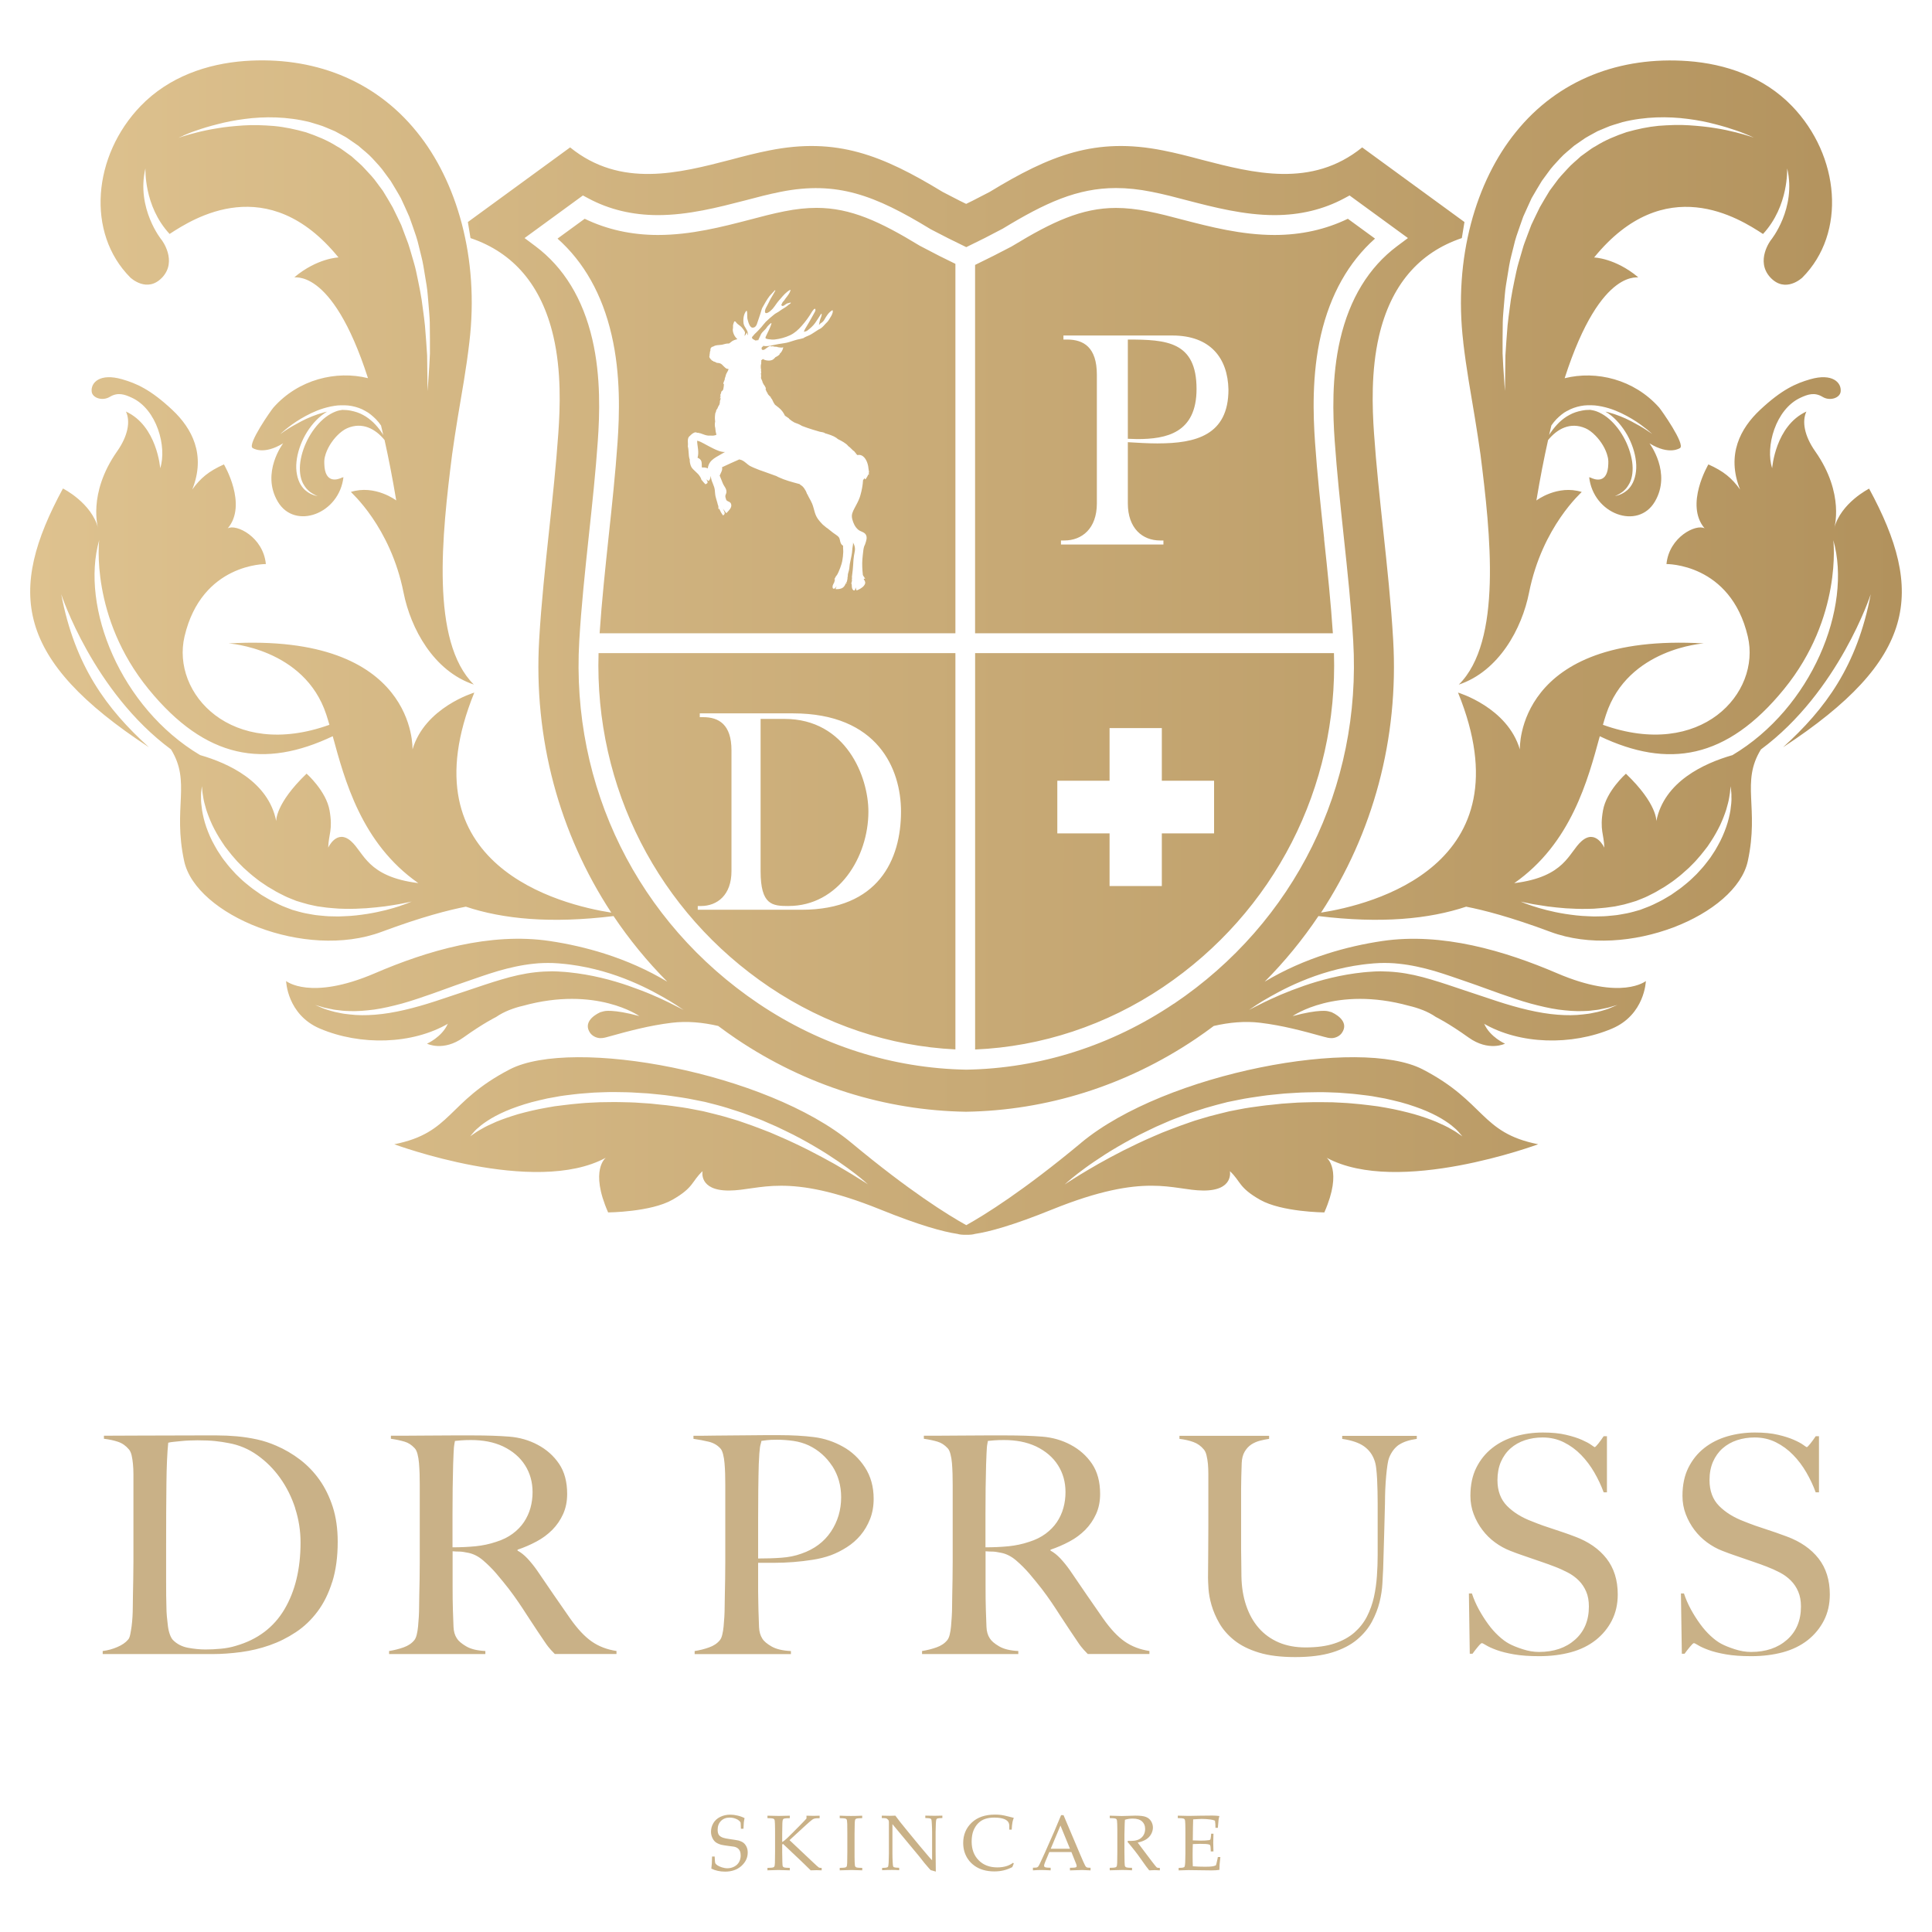 <svg width="64" height="64" viewBox="0 0 64 64" fill="none" xmlns="http://www.w3.org/2000/svg">
<path d="M5.378 9.187C5.882 8.637 5.357 7.95 5.357 7.951C5.353 7.951 4.505 6.903 4.817 5.578C4.822 5.578 4.753 6.817 5.618 7.75C6.402 7.24 8.869 5.648 11.213 8.528C11.213 8.528 10.517 8.547 9.761 9.176C9.659 9.259 10.961 8.713 12.19 12.527C11.139 12.266 9.89 12.563 9.06 13.498C8.978 13.59 8.192 14.713 8.366 14.839C8.366 14.839 8.715 15.093 9.38 14.685C9.38 14.685 8.638 15.66 9.201 16.615C9.761 17.57 11.247 17.027 11.378 15.796C11.377 15.812 11.36 15.818 11.335 15.818C11.197 15.886 10.76 16.047 10.743 15.364C10.741 15.338 10.741 15.31 10.742 15.283C10.742 15.273 10.743 15.262 10.744 15.252C10.747 15.202 10.753 15.16 10.765 15.123C10.824 14.875 10.985 14.617 11.169 14.429C11.275 14.32 11.391 14.234 11.497 14.187C12 13.967 12.436 14.205 12.739 14.576C12.873 15.176 13.002 15.838 13.126 16.578C13.126 16.577 12.425 16.045 11.623 16.296C11.614 16.302 12.932 17.436 13.368 19.63C13.604 20.821 14.366 22.233 15.697 22.677C14.25 21.246 14.644 17.687 14.977 15.054C15.089 14.247 15.229 13.429 15.368 12.611C15.438 12.187 15.498 11.764 15.547 11.346C15.886 8.532 15.121 5.987 13.811 4.374C12.404 2.628 10.346 1.859 8.102 2.021C6.874 2.113 5.604 2.533 4.657 3.513C3.073 5.158 2.846 7.718 4.318 9.194C4.318 9.194 4.875 9.73 5.379 9.185L5.378 9.187ZM12.624 14.298C12.549 14.192 12.462 14.088 12.364 13.992C12.262 13.899 12.152 13.81 12.025 13.745C11.901 13.675 11.762 13.632 11.62 13.604C11.527 13.585 11.432 13.578 11.338 13.578C11.265 13.588 11.191 13.603 11.116 13.633C11.008 13.674 10.895 13.739 10.787 13.819C10.574 13.984 10.381 14.217 10.235 14.477C10.089 14.737 9.989 15.025 9.95 15.296C9.911 15.567 9.941 15.822 10.033 16.004C10.081 16.092 10.132 16.17 10.191 16.225C10.248 16.283 10.307 16.325 10.357 16.353C10.407 16.385 10.45 16.403 10.478 16.416C10.507 16.429 10.522 16.436 10.522 16.436C10.522 16.436 10.505 16.432 10.474 16.424C10.443 16.416 10.396 16.407 10.342 16.381C10.313 16.37 10.283 16.357 10.252 16.338C10.221 16.319 10.186 16.301 10.154 16.272C10.084 16.224 10.017 16.148 9.96 16.055C9.847 15.867 9.789 15.589 9.822 15.293C9.852 14.998 9.957 14.688 10.113 14.408C10.272 14.129 10.482 13.878 10.724 13.708C10.76 13.681 10.798 13.659 10.834 13.637C10.804 13.643 10.774 13.649 10.746 13.657C10.464 13.732 10.204 13.84 9.989 13.952C9.773 14.065 9.595 14.168 9.474 14.249C9.354 14.329 9.286 14.378 9.286 14.378C9.286 14.378 9.347 14.317 9.461 14.225C9.577 14.133 9.743 14.003 9.959 13.875C10.173 13.748 10.433 13.613 10.726 13.524C10.873 13.481 11.026 13.447 11.184 13.431C11.342 13.421 11.503 13.42 11.657 13.451C11.812 13.482 11.962 13.532 12.096 13.611C12.234 13.681 12.348 13.785 12.453 13.887C12.517 13.952 12.571 14.023 12.622 14.095C12.647 14.2 12.672 14.304 12.697 14.413C12.674 14.374 12.652 14.334 12.622 14.299L12.624 14.298ZM6.074 4.49C6.175 4.447 6.324 4.382 6.517 4.319C6.708 4.252 6.941 4.18 7.209 4.114C7.476 4.043 7.779 3.983 8.106 3.941C8.76 3.854 9.517 3.858 10.269 4.047C10.451 4.107 10.644 4.15 10.824 4.233C10.914 4.271 11.005 4.31 11.098 4.348C11.184 4.396 11.273 4.443 11.361 4.492C11.451 4.536 11.535 4.592 11.618 4.653C11.703 4.71 11.786 4.769 11.87 4.827C12.025 4.967 12.192 5.087 12.335 5.244C12.479 5.401 12.627 5.552 12.75 5.733C12.815 5.821 12.879 5.907 12.943 5.995C13 6.089 13.057 6.185 13.114 6.279C13.17 6.375 13.227 6.468 13.28 6.566C13.328 6.669 13.375 6.771 13.422 6.874C13.469 6.977 13.514 7.08 13.559 7.181C13.598 7.289 13.636 7.397 13.674 7.504C13.749 7.717 13.824 7.927 13.874 8.153C13.925 8.377 13.988 8.585 14.025 8.807C14.063 9.028 14.1 9.246 14.132 9.455C14.166 9.664 14.176 9.883 14.196 10.086C14.211 10.291 14.232 10.483 14.237 10.676C14.24 10.869 14.241 11.054 14.242 11.228C14.242 11.402 14.242 11.564 14.242 11.715C14.235 11.869 14.228 12.012 14.22 12.14C14.19 12.655 14.162 12.954 14.163 12.954C14.163 12.954 14.161 12.671 14.154 12.179C14.154 12.056 14.151 11.92 14.149 11.772C14.14 11.628 14.129 11.474 14.118 11.309C14.106 11.144 14.092 10.969 14.077 10.786C14.061 10.602 14.032 10.418 14.007 10.223C13.963 9.828 13.877 9.427 13.788 9.005C13.745 8.793 13.676 8.594 13.618 8.383C13.585 8.28 13.559 8.17 13.522 8.069C13.484 7.968 13.446 7.866 13.407 7.764C13.368 7.662 13.329 7.559 13.291 7.455C13.245 7.359 13.198 7.262 13.152 7.164C13.105 7.067 13.057 6.969 13.009 6.871C12.956 6.779 12.901 6.687 12.848 6.594C12.793 6.503 12.738 6.411 12.682 6.32C12.619 6.236 12.558 6.152 12.495 6.068C12.375 5.893 12.231 5.749 12.093 5.599C11.958 5.443 11.799 5.324 11.653 5.185C11.574 5.128 11.494 5.07 11.414 5.012C11.335 4.954 11.256 4.897 11.17 4.853C10.843 4.645 10.487 4.502 10.138 4.383C9.78 4.282 9.425 4.206 9.075 4.174C8.724 4.146 8.388 4.133 8.07 4.155C7.753 4.176 7.459 4.204 7.197 4.25C6.935 4.291 6.705 4.341 6.515 4.39C6.136 4.484 5.918 4.565 5.918 4.565C5.918 4.565 5.971 4.537 6.074 4.494V4.49ZM35.817 37.855C33.889 39.459 32.614 40.248 32.009 40.585C31.402 40.248 30.129 39.459 28.201 37.855C25.404 35.529 18.969 34.344 16.885 35.425C14.802 36.506 14.977 37.525 13.061 37.905C13.061 37.905 17.707 39.633 20.07 38.351C20.07 38.351 19.522 38.749 20.145 40.163C20.145 40.163 21.559 40.152 22.276 39.743C22.992 39.335 22.907 39.138 23.273 38.796C23.273 38.796 23.134 39.445 24.156 39.438C25.178 39.433 26.053 38.81 29.159 40.065C30.466 40.594 31.249 40.806 31.719 40.875C31.78 40.894 31.871 40.907 32.008 40.903C32.144 40.907 32.235 40.894 32.296 40.875C32.766 40.806 33.549 40.594 34.856 40.065C37.962 38.809 38.837 39.432 39.859 39.438C40.881 39.444 40.742 38.796 40.742 38.796C41.108 39.138 41.023 39.335 41.739 39.743C42.456 40.152 43.87 40.163 43.87 40.163C44.493 38.749 43.945 38.351 43.945 38.351C46.309 39.633 50.954 37.905 50.954 37.905C49.038 37.525 49.213 36.506 47.13 35.425C45.048 34.344 38.613 35.529 35.815 37.855H35.817ZM28.619 39.148C28.533 39.092 28.402 39.012 28.238 38.91C28.072 38.808 27.867 38.689 27.631 38.551C27.39 38.416 27.116 38.269 26.811 38.112C26.503 37.957 26.166 37.795 25.797 37.637C25.705 37.597 25.611 37.557 25.517 37.516C25.419 37.478 25.322 37.44 25.223 37.402C25.027 37.324 24.821 37.252 24.612 37.18C24.405 37.103 24.183 37.048 23.966 36.98C23.746 36.918 23.521 36.868 23.295 36.811C23.069 36.77 22.834 36.717 22.613 36.685C22.373 36.653 22.121 36.611 21.899 36.595L21.556 36.558L21.211 36.535C20.979 36.515 20.755 36.515 20.529 36.509C20.305 36.503 20.089 36.513 19.871 36.513C19.661 36.526 19.445 36.528 19.245 36.549C19.044 36.568 18.845 36.584 18.658 36.611C18.564 36.623 18.47 36.634 18.377 36.646C18.287 36.662 18.199 36.677 18.112 36.692C17.762 36.752 17.451 36.829 17.17 36.906C16.894 36.988 16.652 37.073 16.448 37.156C16.251 37.244 16.077 37.321 15.955 37.397C15.824 37.468 15.733 37.532 15.672 37.575C15.61 37.618 15.576 37.642 15.576 37.642C15.576 37.642 15.599 37.614 15.643 37.562C15.688 37.51 15.747 37.431 15.858 37.345C15.956 37.253 16.1 37.154 16.278 37.046C16.459 36.94 16.68 36.831 16.947 36.728C17.214 36.628 17.518 36.526 17.872 36.447C17.96 36.428 18.048 36.407 18.138 36.386C18.231 36.369 18.326 36.352 18.422 36.335C18.61 36.295 18.821 36.276 19.028 36.249C19.236 36.223 19.461 36.213 19.681 36.193C19.91 36.187 20.139 36.172 20.377 36.176C20.616 36.18 20.855 36.18 21.103 36.199L21.473 36.221L21.855 36.259C22.115 36.282 22.351 36.324 22.594 36.358C22.857 36.397 23.103 36.456 23.356 36.503C23.603 36.566 23.849 36.626 24.086 36.7C24.318 36.778 24.557 36.844 24.774 36.931C24.995 37.014 25.214 37.092 25.414 37.185C25.515 37.23 25.617 37.273 25.715 37.316C25.811 37.362 25.906 37.408 26 37.452C26.375 37.629 26.705 37.813 27.001 37.987C27.298 38.16 27.553 38.328 27.773 38.477C27.993 38.627 28.173 38.762 28.32 38.873C28.61 39.098 28.751 39.233 28.751 39.233C28.751 39.233 28.706 39.203 28.62 39.147L28.619 39.148ZM48.161 37.347C48.27 37.434 48.331 37.512 48.376 37.565C48.42 37.617 48.443 37.644 48.443 37.644C48.443 37.644 48.409 37.621 48.347 37.578C48.286 37.533 48.195 37.47 48.064 37.4C47.942 37.324 47.768 37.247 47.571 37.159C47.367 37.075 47.125 36.99 46.849 36.909C46.568 36.832 46.255 36.755 45.907 36.694C45.82 36.679 45.732 36.664 45.642 36.649C45.55 36.637 45.455 36.625 45.361 36.613C45.174 36.587 44.974 36.57 44.774 36.552C44.574 36.532 44.358 36.528 44.148 36.515C43.93 36.515 43.713 36.506 43.49 36.511C43.265 36.518 43.04 36.518 42.808 36.537L42.462 36.561L42.12 36.598C41.898 36.615 41.646 36.657 41.406 36.688C41.185 36.718 40.95 36.773 40.724 36.813C40.499 36.871 40.273 36.921 40.053 36.982C39.836 37.05 39.614 37.105 39.407 37.182C39.198 37.255 38.992 37.327 38.796 37.405C38.697 37.443 38.598 37.481 38.502 37.519C38.407 37.559 38.314 37.6 38.222 37.639C37.853 37.797 37.516 37.96 37.208 38.114C36.903 38.27 36.627 38.419 36.388 38.554C36.152 38.69 35.946 38.81 35.781 38.912C35.617 39.014 35.486 39.094 35.4 39.151C35.315 39.207 35.269 39.237 35.269 39.237C35.269 39.237 35.412 39.102 35.7 38.877C35.846 38.766 36.026 38.63 36.247 38.481C36.468 38.331 36.722 38.164 37.02 37.991C37.316 37.819 37.645 37.634 38.021 37.456C38.114 37.411 38.209 37.366 38.305 37.32C38.404 37.277 38.505 37.234 38.606 37.189C38.806 37.097 39.026 37.019 39.246 36.935C39.464 36.847 39.702 36.782 39.934 36.704C40.171 36.632 40.417 36.57 40.664 36.507C40.917 36.459 41.163 36.4 41.426 36.362C41.67 36.328 41.906 36.286 42.165 36.263L42.547 36.225L42.917 36.202C43.165 36.184 43.404 36.185 43.643 36.18C43.882 36.176 44.11 36.189 44.339 36.197C44.559 36.217 44.784 36.226 44.992 36.254C45.2 36.28 45.41 36.299 45.598 36.339C45.694 36.355 45.789 36.373 45.883 36.39C45.972 36.41 46.062 36.43 46.149 36.451C46.502 36.53 46.806 36.632 47.073 36.732C47.339 36.834 47.56 36.944 47.742 37.05C47.92 37.158 48.064 37.257 48.163 37.349L48.161 37.347ZM48.473 11.347C48.522 11.766 48.583 12.187 48.652 12.612C48.79 13.431 48.93 14.248 49.043 15.055C49.375 17.688 49.77 21.247 48.324 22.679C49.654 22.234 50.417 20.822 50.652 19.631C51.088 17.437 52.406 16.302 52.397 16.297C51.596 16.046 50.893 16.578 50.895 16.58C51.018 15.841 51.148 15.177 51.282 14.578C51.584 14.206 52.02 13.968 52.523 14.188C52.629 14.235 52.745 14.32 52.851 14.43C53.036 14.618 53.197 14.876 53.255 15.125C53.266 15.16 53.272 15.203 53.276 15.253C53.276 15.263 53.277 15.274 53.278 15.284C53.278 15.312 53.278 15.339 53.277 15.366C53.26 16.049 52.824 15.889 52.685 15.82C52.66 15.82 52.645 15.813 52.642 15.797C52.772 17.03 54.258 17.572 54.82 16.616C55.382 15.661 54.641 14.686 54.641 14.686C55.305 15.095 55.653 14.841 55.655 14.841C55.829 14.714 55.04 13.59 54.96 13.499C54.129 12.564 52.88 12.267 51.831 12.529C53.059 8.713 54.363 9.26 54.259 9.177C53.502 8.548 52.807 8.528 52.807 8.53C55.151 5.65 57.619 7.241 58.402 7.751C59.266 6.817 59.198 5.578 59.203 5.579C59.515 6.905 58.667 7.951 58.663 7.953C58.663 7.951 58.139 8.638 58.642 9.188C59.146 9.732 59.702 9.197 59.703 9.197C61.175 7.721 60.948 5.16 59.364 3.515C58.418 2.535 57.147 2.115 55.919 2.024C53.675 1.86 51.616 2.63 50.212 4.378C48.903 5.991 48.137 8.535 48.475 11.35L48.473 11.347ZM51.92 13.61C52.054 13.532 52.205 13.481 52.359 13.45C52.514 13.418 52.675 13.42 52.832 13.43C52.989 13.446 53.143 13.479 53.29 13.523C53.584 13.612 53.843 13.747 54.057 13.874C54.273 14.002 54.439 14.132 54.555 14.223C54.669 14.316 54.73 14.376 54.73 14.376C54.73 14.376 54.663 14.326 54.542 14.248C54.421 14.167 54.243 14.063 54.028 13.951C53.812 13.838 53.552 13.731 53.271 13.655C53.242 13.647 53.212 13.642 53.182 13.636C53.22 13.657 53.256 13.68 53.293 13.706C53.533 13.876 53.743 14.128 53.903 14.406C54.059 14.686 54.164 14.996 54.194 15.292C54.228 15.588 54.168 15.865 54.056 16.054C53.999 16.147 53.933 16.223 53.863 16.271C53.83 16.299 53.795 16.318 53.764 16.336C53.733 16.356 53.703 16.369 53.675 16.38C53.62 16.406 53.573 16.414 53.542 16.423C53.511 16.431 53.494 16.435 53.494 16.435C53.494 16.435 53.51 16.428 53.538 16.415C53.567 16.402 53.609 16.384 53.659 16.352C53.709 16.323 53.768 16.283 53.825 16.224C53.885 16.169 53.935 16.09 53.983 16.003C54.076 15.821 54.105 15.566 54.067 15.295C54.026 15.024 53.928 14.736 53.781 14.476C53.636 14.215 53.442 13.982 53.229 13.818C53.123 13.738 53.008 13.672 52.901 13.632C52.825 13.603 52.75 13.587 52.679 13.577C52.584 13.577 52.489 13.583 52.397 13.603C52.254 13.63 52.115 13.675 51.992 13.744C51.866 13.808 51.754 13.896 51.653 13.99C51.554 14.087 51.467 14.19 51.392 14.296C51.362 14.332 51.34 14.372 51.316 14.41C51.341 14.302 51.367 14.197 51.392 14.092C51.443 14.02 51.497 13.95 51.561 13.884C51.666 13.781 51.78 13.679 51.918 13.608L51.92 13.61ZM49.775 11.227C49.775 11.053 49.778 10.868 49.781 10.674C49.784 10.481 49.806 10.29 49.822 10.084C49.842 9.883 49.852 9.663 49.886 9.454C49.919 9.243 49.955 9.027 49.992 8.806C50.029 8.583 50.091 8.374 50.144 8.152C50.193 7.925 50.269 7.716 50.344 7.503C50.382 7.395 50.419 7.288 50.458 7.179C50.504 7.077 50.549 6.975 50.596 6.873C50.643 6.771 50.689 6.668 50.737 6.564C50.791 6.468 50.848 6.373 50.904 6.278C50.961 6.184 51.018 6.088 51.075 5.994C51.139 5.906 51.203 5.82 51.267 5.732C51.391 5.55 51.538 5.4 51.683 5.243C51.825 5.086 51.993 4.964 52.148 4.825C52.232 4.766 52.315 4.709 52.399 4.651C52.483 4.591 52.567 4.536 52.657 4.49C52.745 4.442 52.833 4.394 52.92 4.346C53.012 4.308 53.103 4.269 53.194 4.231C53.373 4.148 53.567 4.106 53.748 4.045C54.5 3.857 55.257 3.853 55.912 3.939C56.239 3.981 56.541 4.04 56.809 4.112C57.076 4.179 57.31 4.252 57.501 4.318C57.692 4.382 57.842 4.447 57.944 4.489C58.045 4.534 58.099 4.56 58.099 4.56C58.099 4.56 57.881 4.479 57.502 4.384C57.313 4.336 57.083 4.285 56.821 4.244C56.558 4.2 56.265 4.171 55.948 4.15C55.63 4.128 55.294 4.142 54.943 4.168C54.594 4.201 54.238 4.277 53.88 4.378C53.529 4.497 53.175 4.64 52.847 4.848C52.762 4.892 52.681 4.948 52.603 5.007C52.524 5.065 52.444 5.122 52.364 5.18C52.219 5.319 52.059 5.438 51.924 5.593C51.786 5.745 51.642 5.888 51.523 6.063C51.461 6.147 51.398 6.231 51.336 6.314C51.28 6.406 51.224 6.498 51.17 6.589C51.115 6.681 51.062 6.774 51.009 6.865C50.961 6.963 50.913 7.06 50.866 7.158C50.819 7.257 50.773 7.353 50.727 7.45C50.688 7.554 50.648 7.657 50.61 7.759C50.571 7.861 50.534 7.963 50.496 8.064C50.458 8.165 50.432 8.275 50.4 8.378C50.341 8.59 50.273 8.788 50.23 9C50.14 9.422 50.054 9.821 50.01 10.218C49.986 10.413 49.957 10.597 49.94 10.78C49.925 10.965 49.912 11.139 49.9 11.304C49.888 11.469 49.878 11.624 49.869 11.767C49.866 11.915 49.865 12.051 49.864 12.174C49.857 12.666 49.855 12.949 49.855 12.949C49.855 12.949 49.827 12.65 49.797 12.135C49.791 12.007 49.783 11.864 49.775 11.71C49.775 11.559 49.775 11.395 49.775 11.223V11.227ZM61.926 16.182C61.926 16.182 60.97 16.658 60.757 17.512C60.757 17.512 61.124 16.361 60.13 14.949C59.769 14.436 59.688 13.955 59.839 13.633C58.807 14.105 58.705 15.511 58.705 15.511C58.474 14.802 58.814 13.555 59.646 13.174C59.876 13.068 60.104 12.983 60.373 13.146C60.62 13.297 60.951 13.183 60.974 12.973C61.008 12.675 60.703 12.351 59.965 12.564C59.497 12.699 59.028 12.898 58.3 13.582C57.659 14.184 57.18 15.058 57.642 16.215C57.363 15.829 57.096 15.61 56.593 15.384C56.593 15.384 55.801 16.716 56.467 17.502C56.188 17.347 55.291 17.786 55.204 18.685C55.204 18.685 57.328 18.655 57.898 21.082C58.342 22.969 56.344 25.175 53.099 24.01C53.134 23.889 53.168 23.774 53.203 23.668C53.925 21.472 56.44 21.314 56.44 21.314C50.187 20.95 50.347 24.827 50.347 24.827C49.938 23.429 48.299 22.943 48.299 22.943C50.637 28.686 45.42 29.973 43.761 30.232C45.483 27.612 46.342 24.471 46.15 21.188C46.08 19.978 45.947 18.745 45.819 17.551C45.707 16.501 45.589 15.415 45.515 14.34C45.458 13.518 45.413 12.292 45.68 11.139C46.069 9.46 46.993 8.369 48.425 7.887L48.512 7.355L45.124 4.883C43.449 6.239 41.516 5.735 39.797 5.289C39.379 5.177 38.944 5.065 38.529 4.984C36.288 4.536 34.784 5.141 32.783 6.358L32.223 6.647L32.005 6.754L31.787 6.647L31.227 6.358C29.226 5.141 27.721 4.536 25.48 4.984C25.066 5.065 24.63 5.177 24.213 5.289C22.495 5.735 20.561 6.24 18.886 4.883L15.499 7.355L15.586 7.887C17.017 8.369 17.94 9.46 18.331 11.139C18.6 12.293 18.554 13.518 18.496 14.34C18.421 15.414 18.304 16.5 18.192 17.551C18.065 18.745 17.931 19.978 17.861 21.188C17.669 24.471 18.53 27.612 20.25 30.232C18.591 29.973 13.375 28.686 15.712 22.943C15.712 22.943 14.073 23.429 13.665 24.827C13.665 24.827 13.824 20.952 7.571 21.314C7.571 21.314 10.085 21.471 10.808 23.668C10.843 23.774 10.877 23.889 10.912 24.01C7.667 25.177 5.669 22.971 6.113 21.082C6.683 18.655 8.807 18.685 8.807 18.685C8.72 17.786 7.823 17.347 7.544 17.502C8.21 16.716 7.418 15.384 7.418 15.384C6.915 15.61 6.648 15.83 6.369 16.215C6.831 15.058 6.352 14.184 5.712 13.582C4.983 12.898 4.514 12.699 4.046 12.564C3.308 12.351 3.004 12.675 3.037 12.973C3.06 13.183 3.393 13.295 3.638 13.146C3.908 12.983 4.135 13.068 4.365 13.174C5.197 13.555 5.536 14.802 5.307 15.511C5.307 15.511 5.204 14.107 4.172 13.633C4.324 13.954 4.242 14.436 3.881 14.949C2.888 16.363 3.254 17.512 3.254 17.512C3.041 16.658 2.085 16.182 2.085 16.182C0.23 19.605 0.493 21.843 4.933 24.753C3.528 23.482 2.48 22.059 2.028 19.684C2.028 19.684 3.084 22.916 5.666 24.826C6.337 25.916 5.717 26.75 6.101 28.525C6.487 30.308 10.1 31.816 12.641 30.868C13.971 30.372 14.872 30.143 15.432 30.035C16.659 30.445 18.245 30.601 20.324 30.346C20.844 31.12 21.438 31.848 22.104 32.519C21.458 32.133 20.763 31.825 20.037 31.594C20.035 31.594 20.032 31.593 20.029 31.591C19.439 31.404 18.828 31.264 18.208 31.172C16.229 30.879 14.154 31.494 12.419 32.24C10.28 33.159 9.478 32.498 9.478 32.498C9.478 32.498 9.508 33.612 10.601 34.075C11.932 34.639 13.653 34.609 14.864 33.898L14.832 33.918C14.638 34.356 14.145 34.573 14.145 34.573C14.145 34.573 14.685 34.847 15.352 34.368C16.021 33.889 16.433 33.69 16.433 33.69C16.564 33.599 16.712 33.523 16.868 33.46C16.874 33.456 16.882 33.455 16.891 33.452C17.029 33.398 17.173 33.352 17.323 33.319C19.75 32.648 21.179 33.659 21.179 33.659C20.283 33.417 20.009 33.498 20.009 33.498L19.888 33.53C19.611 33.657 19.339 33.902 19.543 34.208C19.611 34.31 19.74 34.381 19.871 34.389C19.967 34.394 20.059 34.369 20.15 34.343C20.851 34.148 21.517 33.97 22.25 33.881C22.761 33.818 23.286 33.869 23.791 33.986C23.987 34.132 24.186 34.275 24.391 34.414C26.71 35.975 29.34 36.786 31.997 36.828C31.997 36.828 31.998 36.828 32 36.828C32.001 36.828 32.001 36.828 32.002 36.828C34.659 36.786 37.289 35.975 39.608 34.414C39.814 34.276 40.012 34.132 40.208 33.986C40.714 33.869 41.238 33.818 41.75 33.881C42.482 33.97 43.148 34.148 43.849 34.343C43.94 34.368 44.032 34.394 44.128 34.389C44.261 34.381 44.389 34.312 44.457 34.208C44.662 33.902 44.388 33.659 44.111 33.53L43.991 33.498C43.991 33.498 43.717 33.418 42.821 33.659C42.821 33.659 44.249 32.648 46.676 33.319C46.827 33.354 46.971 33.398 47.108 33.452C47.116 33.455 47.124 33.457 47.132 33.46C47.289 33.523 47.435 33.599 47.567 33.69C47.567 33.69 47.978 33.889 48.647 34.368C49.316 34.847 49.855 34.573 49.855 34.573C49.855 34.573 49.361 34.356 49.168 33.918L49.135 33.898C50.347 34.609 52.067 34.639 53.398 34.075C54.491 33.612 54.521 32.498 54.521 32.498C54.521 32.498 53.72 33.159 51.58 32.24C49.844 31.496 47.77 30.881 45.792 31.172C45.171 31.264 44.561 31.403 43.97 31.591C43.967 31.591 43.965 31.593 43.962 31.594C43.236 31.825 42.542 32.132 41.895 32.519C42.561 31.848 43.156 31.12 43.675 30.346C45.754 30.601 47.341 30.444 48.568 30.035C49.127 30.143 50.029 30.372 51.358 30.868C53.9 31.815 57.513 30.308 57.898 28.525C58.283 26.75 57.661 25.916 58.333 24.826C60.916 22.916 61.971 19.684 61.971 19.684C61.52 22.059 60.472 23.481 59.067 24.753C63.506 21.843 63.771 19.605 61.914 16.182H61.926ZM13.248 30.013C13.12 30.054 12.965 30.102 12.782 30.148C12.6 30.192 12.392 30.239 12.162 30.275C11.932 30.31 11.681 30.343 11.412 30.351C11.344 30.353 11.277 30.356 11.208 30.359C11.139 30.359 11.069 30.356 10.999 30.355C10.857 30.356 10.713 30.339 10.566 30.325C10.42 30.315 10.274 30.279 10.124 30.255C9.976 30.225 9.829 30.182 9.681 30.139C9.538 30.081 9.393 30.035 9.25 29.965C9.119 29.898 8.988 29.842 8.854 29.759L8.656 29.642L8.473 29.513C8.349 29.431 8.238 29.335 8.125 29.245C8.012 29.153 7.914 29.051 7.812 28.954C7.72 28.85 7.623 28.752 7.54 28.646C7.458 28.54 7.371 28.439 7.305 28.329C7.27 28.275 7.235 28.223 7.201 28.171C7.17 28.117 7.14 28.063 7.11 28.011C6.989 27.802 6.902 27.591 6.833 27.395C6.765 27.198 6.722 27.013 6.695 26.848C6.67 26.682 6.656 26.538 6.659 26.417C6.654 26.298 6.67 26.204 6.676 26.14C6.684 26.077 6.688 26.043 6.688 26.043C6.688 26.043 6.691 26.077 6.697 26.14C6.702 26.203 6.71 26.296 6.732 26.411C6.748 26.526 6.787 26.665 6.832 26.82C6.882 26.975 6.948 27.146 7.032 27.328C7.12 27.509 7.224 27.7 7.353 27.892C7.385 27.94 7.418 27.989 7.45 28.037C7.487 28.084 7.524 28.133 7.561 28.18C7.633 28.278 7.716 28.372 7.8 28.468C7.881 28.565 7.979 28.654 8.07 28.748C8.171 28.834 8.266 28.928 8.372 29.012C8.48 29.096 8.584 29.185 8.702 29.259L8.875 29.376L9.053 29.479C9.164 29.552 9.303 29.615 9.432 29.682C9.55 29.742 9.689 29.788 9.813 29.842C9.948 29.881 10.08 29.925 10.215 29.959C10.352 29.986 10.483 30.025 10.621 30.038C10.756 30.058 10.89 30.076 11.024 30.084C11.09 30.089 11.156 30.094 11.221 30.099C11.286 30.101 11.351 30.102 11.414 30.105C11.67 30.111 11.914 30.101 12.139 30.086C12.364 30.069 12.571 30.047 12.754 30.024C12.937 29.997 13.097 29.973 13.228 29.949C13.359 29.923 13.462 29.904 13.532 29.889C13.602 29.873 13.639 29.864 13.639 29.864C13.639 29.864 13.501 29.927 13.246 30.011L13.248 30.013ZM11.625 27.862C11.155 27.451 10.872 28.08 10.872 28.08C10.885 27.633 11.031 27.493 10.917 26.846C10.804 26.201 10.156 25.628 10.156 25.628C9.11 26.632 9.15 27.201 9.15 27.201C8.893 25.89 7.568 25.283 6.628 25.013C3.999 23.448 2.654 20.119 3.286 17.892C3.286 17.892 2.977 20.445 4.921 22.828C6.826 25.162 8.766 25.459 11.022 24.388C11.416 25.826 11.966 27.935 13.857 29.254C12.157 29.044 12.061 28.243 11.625 27.862ZM22.52 33.392C22.437 33.35 22.315 33.288 22.159 33.21C22.002 33.134 21.812 33.044 21.588 32.949C21.366 32.854 21.108 32.757 20.828 32.658C20.266 32.463 19.589 32.285 18.853 32.21C18.761 32.198 18.669 32.194 18.575 32.188L18.505 32.183C18.489 32.181 18.46 32.181 18.438 32.18L18.292 32.176C18.11 32.177 17.921 32.187 17.733 32.208C17.356 32.249 16.979 32.337 16.609 32.448C16.238 32.557 15.869 32.684 15.503 32.807C15.137 32.928 14.777 33.049 14.428 33.165C13.726 33.394 13.039 33.566 12.427 33.613C12.122 33.638 11.839 33.635 11.59 33.605C11.465 33.592 11.349 33.578 11.244 33.553C11.138 33.532 11.042 33.513 10.957 33.485C10.872 33.459 10.795 33.438 10.731 33.414C10.668 33.388 10.614 33.364 10.57 33.346C10.483 33.309 10.438 33.29 10.438 33.29C10.438 33.29 10.486 33.304 10.577 33.33C10.622 33.343 10.677 33.36 10.743 33.379C10.809 33.394 10.887 33.409 10.972 33.427C11.056 33.448 11.152 33.459 11.257 33.47C11.361 33.486 11.474 33.49 11.595 33.494C11.836 33.502 12.106 33.481 12.397 33.443C12.688 33.402 12.996 33.329 13.318 33.243C13.64 33.154 13.971 33.038 14.316 32.919C14.659 32.8 15.015 32.662 15.379 32.539C15.743 32.413 16.112 32.281 16.495 32.167C16.88 32.056 17.278 31.965 17.683 31.924C17.886 31.901 18.09 31.897 18.295 31.901L18.44 31.909C18.466 31.91 18.484 31.91 18.517 31.914L18.591 31.921C18.688 31.93 18.786 31.938 18.882 31.952C19.649 32.052 20.34 32.268 20.898 32.502C21.459 32.735 21.893 32.985 22.191 33.161C22.341 33.252 22.454 33.326 22.529 33.379C22.605 33.43 22.647 33.457 22.647 33.457C22.647 33.457 22.603 33.435 22.52 33.392ZM38.889 33.246C36.823 34.637 34.445 35.394 32.01 35.434C29.568 35.391 27.192 34.635 25.128 33.246C21.128 30.552 18.908 26.06 19.189 21.23C19.256 20.088 19.381 18.914 19.502 17.78L19.511 17.695C19.619 16.687 19.731 15.648 19.803 14.608C19.863 13.755 19.91 12.479 19.622 11.242C19.309 9.895 18.674 8.856 17.735 8.154L17.377 7.886L19.31 6.475L19.491 6.572C20.176 6.94 20.951 7.126 21.793 7.126C22.805 7.126 23.797 6.868 24.673 6.642C25.062 6.538 25.475 6.431 25.858 6.355C27.727 5.982 28.989 6.473 30.8 7.575L30.827 7.592L31.415 7.895L32.009 8.187L32.627 7.882L33.22 7.573C34.619 6.723 35.682 6.229 36.968 6.229C37.343 6.229 37.732 6.27 38.156 6.355C38.542 6.431 38.949 6.536 39.329 6.638C40.211 6.867 41.211 7.126 42.221 7.126C43.064 7.126 43.839 6.94 44.526 6.572L44.706 6.475L46.64 7.886L46.281 8.154C45.342 8.857 44.708 9.896 44.395 11.244C44.108 12.48 44.153 13.756 44.214 14.609C44.287 15.649 44.398 16.69 44.505 17.696L44.514 17.781C44.636 18.916 44.761 20.089 44.827 21.233C45.109 26.063 42.888 30.556 38.888 33.25L38.889 33.246ZM45.136 31.952C45.232 31.938 45.329 31.93 45.427 31.921L45.501 31.914C45.533 31.912 45.551 31.912 45.577 31.909L45.723 31.901C45.928 31.896 46.132 31.901 46.334 31.924C46.739 31.965 47.138 32.056 47.523 32.167C47.906 32.282 48.274 32.414 48.639 32.539C49.004 32.663 49.358 32.8 49.701 32.919C50.045 33.038 50.378 33.155 50.7 33.243C51.022 33.329 51.33 33.402 51.62 33.443C51.911 33.481 52.181 33.502 52.423 33.494C52.544 33.491 52.657 33.487 52.76 33.47C52.864 33.459 52.962 33.448 53.046 33.427C53.132 33.409 53.208 33.394 53.275 33.379C53.34 33.359 53.395 33.343 53.441 33.33C53.532 33.304 53.58 33.29 53.58 33.29C53.58 33.29 53.533 33.309 53.447 33.346C53.403 33.364 53.35 33.386 53.286 33.414C53.223 33.438 53.146 33.459 53.06 33.485C52.976 33.513 52.879 33.532 52.773 33.553C52.668 33.578 52.553 33.592 52.428 33.605C52.179 33.635 51.896 33.638 51.59 33.613C50.979 33.566 50.291 33.394 49.59 33.165C49.24 33.049 48.881 32.928 48.514 32.807C48.148 32.685 47.78 32.557 47.408 32.448C47.038 32.337 46.663 32.249 46.285 32.208C46.097 32.187 45.907 32.179 45.725 32.176L45.58 32.18C45.558 32.18 45.528 32.18 45.513 32.183L45.442 32.188C45.349 32.194 45.257 32.2 45.164 32.21C44.43 32.285 43.752 32.463 43.19 32.658C42.909 32.757 42.653 32.854 42.43 32.949C42.207 33.044 42.016 33.134 41.859 33.21C41.703 33.288 41.581 33.35 41.498 33.392C41.415 33.435 41.37 33.457 41.37 33.457C41.37 33.457 41.412 33.43 41.489 33.379C41.565 33.326 41.678 33.252 41.826 33.161C42.125 32.985 42.557 32.735 43.12 32.502C43.678 32.268 44.369 32.052 45.136 31.952ZM57.357 26.417C57.361 26.538 57.346 26.683 57.322 26.848C57.294 27.013 57.252 27.198 57.183 27.395C57.113 27.591 57.027 27.8 56.906 28.011C56.876 28.063 56.846 28.117 56.815 28.171C56.782 28.223 56.747 28.275 56.712 28.329C56.645 28.439 56.558 28.538 56.477 28.646C56.395 28.752 56.296 28.85 56.204 28.954C56.102 29.051 56.004 29.153 55.891 29.245C55.778 29.337 55.668 29.432 55.543 29.513L55.36 29.642L55.163 29.759C55.03 29.842 54.898 29.898 54.767 29.965C54.624 30.035 54.478 30.08 54.335 30.139C54.187 30.182 54.041 30.225 53.893 30.255C53.743 30.279 53.598 30.315 53.45 30.325C53.303 30.339 53.16 30.356 53.017 30.355C52.947 30.355 52.877 30.357 52.808 30.359C52.74 30.356 52.671 30.353 52.605 30.351C52.336 30.343 52.084 30.31 51.854 30.275C51.624 30.239 51.416 30.194 51.235 30.148C51.053 30.102 50.897 30.055 50.769 30.013C50.514 29.929 50.376 29.867 50.376 29.867C50.376 29.867 50.414 29.876 50.483 29.891C50.553 29.907 50.657 29.925 50.787 29.952C50.918 29.975 51.078 30 51.261 30.026C51.444 30.05 51.65 30.072 51.876 30.089C52.101 30.103 52.345 30.113 52.601 30.107C52.664 30.106 52.729 30.105 52.794 30.102C52.859 30.097 52.925 30.092 52.992 30.086C53.125 30.078 53.259 30.06 53.394 30.041C53.532 30.027 53.663 29.987 53.8 29.962C53.935 29.928 54.067 29.884 54.202 29.844C54.328 29.791 54.465 29.745 54.583 29.685C54.712 29.618 54.851 29.555 54.962 29.482L55.14 29.378L55.313 29.262C55.431 29.187 55.535 29.099 55.643 29.015C55.749 28.93 55.844 28.835 55.945 28.75C56.036 28.655 56.134 28.567 56.215 28.47C56.299 28.373 56.382 28.281 56.454 28.183C56.492 28.134 56.528 28.087 56.565 28.04C56.597 27.99 56.631 27.942 56.662 27.895C56.791 27.702 56.895 27.511 56.983 27.331C57.067 27.149 57.133 26.977 57.183 26.823C57.227 26.667 57.266 26.53 57.283 26.413C57.306 26.298 57.314 26.207 57.318 26.142C57.323 26.08 57.327 26.046 57.327 26.046C57.327 26.046 57.331 26.08 57.339 26.142C57.346 26.207 57.361 26.299 57.355 26.42L57.357 26.417ZM57.389 25.015C56.449 25.284 55.125 25.891 54.868 27.202C54.868 27.202 54.908 26.632 53.861 25.63C53.861 25.63 53.214 26.201 53.101 26.848C52.988 27.493 53.133 27.634 53.146 28.082C53.146 28.082 52.862 27.452 52.393 27.863C51.957 28.245 51.861 29.045 50.161 29.256C52.051 27.936 52.602 25.827 52.995 24.389C55.252 25.462 57.193 25.165 59.097 22.829C61.041 20.447 60.731 17.894 60.731 17.894C61.364 20.121 60.019 23.45 57.389 25.015ZM39.637 12.886C39.637 14.35 38.631 14.545 37.676 14.545C37.575 14.545 37.464 14.535 37.361 14.535V11.248C38.641 11.248 39.637 11.309 39.637 12.886ZM44.189 21.635H32.302V34.766C34.506 34.672 36.656 33.958 38.526 32.7C42.213 30.216 44.327 26.082 44.189 21.635ZM40.218 27.607H38.487V29.351H36.756V27.607H35.025V25.863H36.756V24.118H38.487V25.863H40.218V27.607ZM25.492 32.7C27.342 33.945 29.469 34.657 31.649 34.763V21.635H19.828C19.691 26.082 21.804 30.216 25.492 32.7ZM23.113 30.013H23.218C23.762 30.013 24.231 29.648 24.231 28.858V24.854C24.231 23.998 23.811 23.757 23.295 23.757H23.181V23.631H26.266C29.083 23.631 29.847 25.479 29.847 26.884C29.847 28.473 29.102 30.137 26.553 30.137H23.114V30.012L23.113 30.013ZM30.466 8.139C29.16 7.344 28.184 6.886 27.05 6.886C26.718 6.886 26.37 6.923 25.985 7C25.618 7.072 25.219 7.175 24.843 7.276C23.927 7.514 22.89 7.784 21.795 7.784C20.919 7.784 20.104 7.603 19.369 7.247L18.469 7.904C19.348 8.685 19.95 9.757 20.259 11.092C20.567 12.415 20.519 13.759 20.457 14.654C20.384 15.707 20.271 16.753 20.163 17.765L20.154 17.85C20.057 18.766 19.935 19.901 19.863 20.978H31.649V8.74L31.123 8.481L30.466 8.139ZM28.787 15.649C28.787 15.649 28.776 15.64 28.773 15.635C28.776 15.649 28.78 15.666 28.782 15.682C28.784 15.698 28.784 15.714 28.78 15.729C28.777 15.738 28.765 15.72 28.756 15.717C28.754 15.762 28.72 15.792 28.703 15.833C28.693 15.85 28.68 15.864 28.663 15.876C28.657 15.88 28.65 15.877 28.65 15.871C28.65 15.859 28.646 15.847 28.641 15.837C28.629 15.86 28.608 15.878 28.593 15.901C28.593 15.901 28.591 15.902 28.59 15.903C28.58 16.072 28.549 16.24 28.504 16.397C28.498 16.422 28.49 16.448 28.481 16.473C28.437 16.598 28.369 16.718 28.307 16.835C28.277 16.89 28.25 16.946 28.232 17.006C28.212 17.074 28.217 17.136 28.234 17.203C28.267 17.332 28.326 17.462 28.432 17.549C28.507 17.612 28.622 17.619 28.678 17.705C28.742 17.805 28.691 17.929 28.656 18.032C28.656 18.032 28.657 18.035 28.656 18.036C28.613 18.108 28.603 18.195 28.594 18.274C28.584 18.361 28.573 18.448 28.567 18.535C28.555 18.701 28.565 18.867 28.582 19.032H28.58C28.584 19.045 28.587 19.057 28.593 19.069C28.604 19.088 28.619 19.108 28.633 19.125C28.634 19.128 28.634 19.13 28.633 19.131C28.641 19.142 28.65 19.152 28.659 19.163C28.663 19.168 28.659 19.173 28.652 19.172C28.639 19.169 28.626 19.169 28.613 19.168C28.62 19.184 28.619 19.201 28.619 19.219C28.622 19.215 28.626 19.213 28.63 19.209C28.643 19.232 28.655 19.258 28.66 19.285C28.667 19.326 28.648 19.363 28.622 19.398C28.565 19.474 28.469 19.521 28.384 19.557C28.378 19.559 28.372 19.555 28.371 19.55C28.358 19.52 28.349 19.487 28.341 19.456C28.341 19.465 28.339 19.473 28.338 19.482C28.335 19.503 28.328 19.558 28.295 19.559C28.255 19.561 28.232 19.506 28.224 19.476C28.217 19.447 28.217 19.415 28.216 19.387C28.216 19.37 28.213 19.354 28.212 19.338C28.212 19.338 28.21 19.338 28.208 19.34C28.203 19.342 28.198 19.338 28.199 19.332C28.21 19.296 28.219 19.26 28.225 19.223C28.223 19.223 28.219 19.223 28.219 19.219C28.216 19.201 28.219 19.183 28.224 19.164C28.223 19.15 28.221 19.135 28.224 19.12C28.223 19.12 28.22 19.121 28.219 19.122C28.223 19.086 28.228 19.049 28.232 19.014C28.245 18.908 28.258 18.803 28.263 18.697C28.268 18.596 28.274 18.495 28.291 18.396C28.295 18.376 28.299 18.357 28.302 18.338C28.303 18.329 28.306 18.319 28.307 18.31C28.308 18.3 28.311 18.29 28.312 18.281C28.337 18.171 28.314 18.06 28.252 17.967C28.259 17.985 28.262 18.006 28.258 18.026C28.243 18.123 28.227 18.218 28.223 18.315C28.221 18.325 28.22 18.336 28.217 18.346C28.213 18.367 28.211 18.387 28.207 18.408C28.199 18.448 28.191 18.49 28.182 18.531C28.172 18.581 28.16 18.632 28.151 18.683C28.142 18.732 28.141 18.782 28.134 18.832C28.128 18.878 28.115 18.923 28.101 18.968C28.089 19.006 28.084 19.035 28.084 19.074C28.084 19.086 28.084 19.099 28.085 19.112C28.081 19.109 28.077 19.108 28.073 19.107C28.08 19.13 28.075 19.158 28.072 19.181C28.067 19.214 28.06 19.247 28.052 19.279C28.051 19.285 28.043 19.285 28.041 19.279C28.04 19.274 28.037 19.269 28.036 19.264C28.036 19.286 28.036 19.307 28.042 19.329C28.043 19.336 28.036 19.338 28.032 19.333C28.028 19.328 28.024 19.321 28.019 19.316C28.003 19.368 27.973 19.422 27.933 19.456C27.867 19.511 27.777 19.519 27.694 19.517C27.685 19.517 27.678 19.51 27.682 19.5C27.697 19.472 27.704 19.444 27.71 19.414C27.686 19.462 27.651 19.515 27.608 19.5C27.59 19.494 27.581 19.477 27.58 19.457C27.58 19.448 27.58 19.438 27.58 19.428C27.58 19.41 27.586 19.392 27.593 19.375C27.599 19.358 27.608 19.341 27.617 19.324C27.637 19.294 27.649 19.258 27.646 19.22C27.65 19.223 27.65 19.228 27.651 19.231C27.668 19.219 27.659 19.19 27.638 19.186C27.669 19.148 27.677 19.1 27.712 19.065C27.718 19.058 27.721 19.052 27.727 19.045C27.732 19.037 27.736 19.029 27.741 19.021C27.741 19.021 27.742 19.019 27.743 19.019C27.755 18.994 27.767 18.969 27.779 18.944C27.816 18.858 27.851 18.77 27.877 18.68C27.893 18.625 27.906 18.569 27.912 18.512C27.913 18.501 27.915 18.49 27.916 18.479C27.929 18.424 27.923 18.37 27.932 18.312C27.938 18.259 27.928 18.197 27.928 18.14C27.928 18.129 27.928 18.119 27.928 18.108C27.928 18.098 27.928 18.087 27.928 18.077C27.871 18.049 27.847 17.993 27.833 17.935C27.825 17.904 27.82 17.871 27.81 17.841C27.801 17.815 27.786 17.791 27.765 17.772C27.743 17.751 27.718 17.734 27.693 17.716C27.659 17.691 27.625 17.669 27.591 17.644C27.558 17.619 27.524 17.593 27.492 17.566C27.476 17.553 27.46 17.542 27.446 17.529C27.438 17.522 27.43 17.515 27.423 17.51C27.407 17.5 27.389 17.484 27.373 17.475C27.377 17.48 27.38 17.481 27.385 17.487C27.351 17.462 27.328 17.432 27.29 17.407C27.264 17.391 27.244 17.365 27.224 17.345C27.216 17.337 27.209 17.33 27.201 17.32C27.171 17.288 27.141 17.254 27.114 17.218C27.054 17.141 27.015 17.056 26.988 16.963C26.96 16.869 26.94 16.773 26.902 16.682C26.873 16.614 26.838 16.55 26.802 16.487C26.797 16.478 26.792 16.469 26.787 16.459C26.773 16.429 26.755 16.398 26.741 16.366C26.728 16.363 26.728 16.347 26.724 16.335C26.72 16.319 26.712 16.306 26.706 16.292C26.702 16.285 26.7 16.277 26.697 16.27C26.681 16.246 26.667 16.221 26.653 16.198C26.646 16.186 26.639 16.174 26.631 16.164C26.623 16.154 26.615 16.144 26.606 16.135C26.593 16.12 26.58 16.105 26.564 16.094C26.541 16.08 26.483 16.041 26.492 16.037C26.427 16.02 26.361 16.003 26.296 15.984C26.18 15.952 26.066 15.918 25.954 15.876C25.9 15.855 25.846 15.833 25.794 15.809C25.761 15.793 25.726 15.776 25.692 15.758C25.692 15.758 25.692 15.759 25.692 15.761C25.571 15.717 25.453 15.672 25.332 15.631C25.212 15.591 25.095 15.549 24.979 15.498C24.931 15.475 24.88 15.456 24.835 15.43C24.793 15.405 24.757 15.373 24.721 15.343C24.658 15.292 24.591 15.237 24.504 15.223C24.499 15.223 24.496 15.219 24.496 15.216C24.396 15.258 24.297 15.303 24.199 15.348C24.105 15.392 24.012 15.436 23.918 15.478C23.943 15.567 23.882 15.655 23.848 15.738C23.847 15.744 23.842 15.746 23.838 15.748C23.865 15.813 23.89 15.878 23.917 15.944C23.934 15.983 23.947 16.028 23.97 16.064C23.988 16.093 24.007 16.12 24.023 16.151C24.052 16.2 24.069 16.253 24.064 16.312C24.061 16.339 24.047 16.366 24.036 16.393C24.021 16.435 24.029 16.47 24.042 16.509C24.052 16.539 24.052 16.564 24.081 16.586C24.101 16.602 24.127 16.611 24.152 16.623C24.195 16.643 24.216 16.674 24.223 16.716C24.245 16.822 24.139 16.916 24.069 16.992C24.064 16.997 24.055 16.997 24.051 16.992C24.021 16.944 23.985 16.898 23.947 16.855C23.977 16.927 24.055 17.01 23.961 17.07C23.956 17.073 23.949 17.073 23.947 17.068C23.895 17.001 23.856 16.925 23.823 16.848C23.82 16.853 23.816 16.858 23.812 16.862C23.811 16.864 23.808 16.864 23.807 16.862C23.804 16.865 23.8 16.864 23.799 16.861C23.799 16.861 23.799 16.861 23.799 16.86C23.799 16.828 23.799 16.796 23.796 16.764C23.786 16.746 23.781 16.724 23.775 16.704C23.771 16.691 23.769 16.679 23.766 16.666C23.747 16.594 23.722 16.525 23.705 16.452C23.687 16.378 23.687 16.304 23.678 16.229C23.663 16.092 23.579 15.974 23.555 15.838C23.552 15.826 23.551 15.813 23.548 15.801C23.547 15.79 23.544 15.776 23.543 15.765C23.542 15.774 23.54 15.783 23.538 15.792C23.537 15.801 23.534 15.81 23.531 15.82C23.534 15.82 23.537 15.822 23.535 15.826C23.533 15.834 23.53 15.842 23.526 15.848C23.527 15.848 23.529 15.851 23.526 15.854H23.523C23.52 15.861 23.517 15.868 23.513 15.876C23.512 15.881 23.511 15.888 23.511 15.893C23.511 15.897 23.505 15.898 23.503 15.895C23.499 15.902 23.496 15.909 23.492 15.915C23.492 15.918 23.488 15.919 23.487 15.918C23.485 15.922 23.482 15.927 23.479 15.931C23.478 15.933 23.474 15.935 23.472 15.932C23.451 15.919 23.431 15.903 23.412 15.89C23.407 15.888 23.403 15.885 23.398 15.882C23.415 15.91 23.438 15.941 23.439 15.971C23.44 15.971 23.442 15.974 23.44 15.977C23.44 15.979 23.44 15.98 23.439 15.982C23.439 15.987 23.438 15.991 23.435 15.995C23.435 15.995 23.435 15.995 23.436 15.995L23.434 15.998C23.431 16.004 23.426 16.011 23.42 16.017C23.417 16.02 23.415 16.018 23.412 16.017C23.401 16.025 23.391 16.032 23.379 16.038C23.374 16.041 23.368 16.042 23.364 16.038C23.321 15.996 23.283 15.95 23.247 15.903C23.244 15.906 23.239 15.905 23.238 15.901C23.237 15.895 23.235 15.889 23.234 15.884C23.225 15.847 23.204 15.813 23.185 15.782C23.166 15.754 23.147 15.727 23.124 15.702C23.124 15.702 23.004 15.588 22.97 15.554C22.964 15.547 22.957 15.541 22.951 15.534C22.878 15.462 22.855 15.352 22.846 15.254C22.846 15.246 22.848 15.24 22.851 15.233C22.839 15.198 22.829 15.165 22.824 15.126C22.822 15.116 22.821 15.105 22.82 15.095C22.812 15.021 22.811 14.945 22.802 14.873C22.799 14.853 22.795 14.833 22.791 14.813C22.789 14.803 22.786 14.794 22.785 14.783C22.802 14.682 22.761 14.567 22.815 14.478C22.821 14.47 22.829 14.463 22.837 14.454C22.86 14.43 22.885 14.408 22.908 14.388C22.955 14.348 23.033 14.295 23.089 14.336C23.109 14.333 23.134 14.337 23.157 14.344C23.165 14.346 23.173 14.348 23.181 14.35C23.203 14.353 23.221 14.359 23.241 14.368C23.317 14.395 23.382 14.423 23.461 14.43C23.472 14.43 23.482 14.43 23.492 14.43C23.54 14.426 23.591 14.436 23.639 14.429C23.666 14.425 23.705 14.418 23.733 14.402C23.713 14.337 23.701 14.268 23.696 14.2C23.696 14.193 23.696 14.187 23.695 14.18C23.691 14.168 23.687 14.156 23.686 14.145C23.675 14.085 23.678 14.024 23.69 13.965C23.69 13.954 23.688 13.942 23.687 13.931C23.682 13.893 23.681 13.857 23.682 13.818C23.682 13.797 23.684 13.774 23.687 13.753C23.69 13.731 23.691 13.709 23.695 13.687C23.695 13.681 23.699 13.678 23.704 13.675C23.717 13.643 23.724 13.611 23.73 13.578C23.73 13.573 23.736 13.568 23.742 13.566C23.744 13.564 23.746 13.561 23.748 13.56C23.755 13.552 23.76 13.543 23.764 13.534C23.769 13.523 23.774 13.513 23.778 13.502C23.782 13.493 23.782 13.481 23.79 13.473C23.796 13.467 23.805 13.446 23.812 13.434C23.818 13.421 23.826 13.407 23.835 13.394C23.837 13.377 23.84 13.358 23.844 13.341C23.847 13.329 23.849 13.318 23.852 13.307C23.847 13.305 23.843 13.298 23.846 13.291C23.858 13.265 23.862 13.236 23.872 13.209C23.873 13.204 23.875 13.2 23.877 13.195C23.877 13.193 23.878 13.192 23.879 13.189C23.879 13.189 23.878 13.189 23.877 13.189C23.869 13.192 23.862 13.195 23.855 13.196C23.848 13.196 23.844 13.188 23.848 13.184C23.856 13.17 23.865 13.154 23.874 13.14C23.874 13.14 23.882 13.125 23.875 13.128C23.873 13.128 23.87 13.13 23.868 13.132C23.864 13.133 23.861 13.136 23.857 13.137C23.853 13.14 23.851 13.136 23.852 13.132C23.858 13.119 23.866 13.106 23.874 13.093C23.865 13.093 23.857 13.082 23.862 13.073C23.874 13.055 23.882 13.036 23.887 13.015C23.887 13.011 23.89 13.008 23.89 13.005C23.887 13.001 23.887 12.996 23.89 12.991C23.892 12.988 23.894 12.985 23.895 12.983C23.898 12.973 23.901 12.966 23.905 12.958C23.908 12.951 23.916 12.951 23.921 12.954C23.924 12.951 23.925 12.949 23.927 12.945C23.934 12.936 23.94 12.925 23.948 12.917C23.951 12.915 23.953 12.909 23.957 12.907C23.962 12.877 23.97 12.847 23.973 12.815C23.975 12.784 23.979 12.751 23.982 12.72C23.981 12.722 23.978 12.724 23.977 12.726C23.974 12.731 23.968 12.727 23.968 12.722C23.968 12.717 23.968 12.713 23.969 12.708C23.966 12.714 23.957 12.709 23.959 12.704C23.968 12.662 23.988 12.623 24.004 12.582C24.009 12.569 24.014 12.555 24.018 12.542C24.012 12.547 24.014 12.559 24.003 12.557C24.008 12.535 24.016 12.514 24.025 12.493C24.029 12.483 24.032 12.472 24.036 12.461C24.04 12.432 24.049 12.406 24.062 12.379C24.069 12.366 24.075 12.355 24.082 12.341C24.09 12.327 24.097 12.314 24.104 12.3C24.107 12.294 24.109 12.289 24.112 12.284C24.121 12.266 24.129 12.249 24.134 12.229C24.131 12.228 24.127 12.229 24.126 12.228C24.126 12.225 24.131 12.224 24.133 12.222C24.118 12.215 24.095 12.22 24.088 12.219C23.996 12.187 23.943 12.075 23.861 12.04C23.833 12.031 23.796 12.02 23.762 12.02C23.751 12.02 23.739 12.021 23.729 12.016C23.729 12.012 23.73 12.008 23.733 12.003C23.717 12.003 23.704 12.005 23.69 11.997L23.695 11.988C23.673 11.979 23.647 11.982 23.627 11.971C23.622 11.969 23.629 11.963 23.634 11.959C23.621 11.956 23.609 11.954 23.595 11.953C23.592 11.952 23.596 11.945 23.598 11.942C23.585 11.944 23.574 11.936 23.569 11.929C23.56 11.918 23.569 11.92 23.553 11.908C23.553 11.908 23.556 11.903 23.557 11.902C23.538 11.898 23.549 11.91 23.544 11.91C23.531 11.906 23.544 11.891 23.54 11.889C23.503 11.864 23.483 11.81 23.508 11.772C23.509 11.764 23.504 11.751 23.505 11.743C23.508 11.737 23.509 11.73 23.511 11.724C23.511 11.71 23.512 11.695 23.515 11.682C23.518 11.655 23.525 11.627 23.535 11.602C23.522 11.558 23.549 11.513 23.59 11.488C23.591 11.488 23.592 11.488 23.595 11.488C23.603 11.483 23.61 11.482 23.618 11.483C23.618 11.483 23.62 11.483 23.621 11.483C23.621 11.483 23.621 11.483 23.622 11.483C23.704 11.423 23.821 11.436 23.921 11.419C23.961 11.411 23.997 11.397 24.035 11.389C24.052 11.386 24.07 11.382 24.087 11.381C24.104 11.38 24.121 11.378 24.138 11.381V11.377C24.138 11.377 24.149 11.377 24.156 11.377C24.173 11.363 24.191 11.348 24.21 11.335C24.27 11.278 24.349 11.254 24.426 11.236C24.361 11.177 24.312 11.101 24.288 11.016C24.283 10.999 24.279 10.982 24.277 10.965C24.271 10.931 24.273 10.896 24.282 10.862C24.282 10.848 24.282 10.834 24.282 10.821C24.282 10.795 24.28 10.766 24.291 10.741C24.294 10.736 24.297 10.732 24.297 10.727C24.297 10.72 24.297 10.714 24.299 10.707C24.301 10.694 24.308 10.685 24.317 10.676C24.317 10.669 24.317 10.661 24.317 10.655C24.317 10.652 24.318 10.648 24.322 10.648C24.335 10.646 24.348 10.648 24.361 10.651C24.371 10.653 24.377 10.668 24.382 10.677C24.399 10.701 24.421 10.72 24.444 10.74C24.491 10.778 24.544 10.81 24.582 10.858C24.605 10.888 24.631 10.918 24.652 10.952C24.658 10.964 24.665 10.974 24.67 10.986C24.697 11.033 24.658 11.081 24.668 11.13C24.68 11.113 24.692 11.097 24.704 11.079C24.714 11.062 24.725 11.045 24.735 11.026C24.739 11.019 24.751 11.023 24.751 11.03C24.751 11.042 24.751 11.054 24.751 11.066C24.755 11.066 24.76 11.068 24.758 11.073C24.757 11.081 24.756 11.089 24.758 11.097C24.764 11.097 24.767 11.096 24.771 11.095C24.771 11.095 24.771 11.092 24.771 11.091C24.801 10.956 24.648 10.842 24.631 10.711C24.613 10.575 24.631 10.404 24.723 10.296C24.729 10.291 24.738 10.294 24.74 10.3C24.766 10.394 24.74 10.493 24.766 10.587C24.788 10.664 24.81 10.765 24.869 10.824C24.883 10.838 24.897 10.847 24.91 10.852C24.974 10.862 25.015 10.835 25.044 10.793C25.053 10.779 25.061 10.763 25.069 10.748C25.115 10.601 25.182 10.43 25.223 10.277C25.227 10.264 25.231 10.251 25.236 10.236C25.239 10.226 25.243 10.216 25.247 10.206C25.325 10.065 25.4 9.929 25.488 9.813C25.5 9.8 25.511 9.787 25.523 9.773C25.57 9.721 25.619 9.669 25.667 9.617C25.675 9.609 25.687 9.62 25.683 9.629C25.639 9.711 25.591 9.79 25.544 9.871C25.536 9.884 25.528 9.897 25.52 9.912C25.479 10.005 25.415 10.117 25.365 10.215C25.36 10.227 25.356 10.239 25.352 10.251C25.344 10.274 25.34 10.298 25.34 10.321C25.343 10.422 25.456 10.351 25.496 10.321C25.522 10.3 25.547 10.278 25.57 10.254C25.582 10.243 25.592 10.229 25.604 10.218C25.683 10.122 25.733 10.032 25.815 9.94C25.826 9.929 25.836 9.915 25.848 9.904C25.942 9.792 26.041 9.675 26.171 9.604C26.179 9.6 26.191 9.607 26.188 9.616C26.158 9.718 26.09 9.798 26.027 9.88C26.018 9.892 26.009 9.904 26 9.917C25.987 9.947 25.954 9.977 25.927 10.008C25.914 10.032 25.904 10.056 25.892 10.078C25.887 10.086 25.884 10.094 25.881 10.101C25.884 10.108 25.887 10.114 25.893 10.121C25.949 10.182 26.024 10.046 26.116 10.042C26.128 10.039 26.139 10.036 26.15 10.032C26.161 10.029 26.172 10.025 26.183 10.023C26.194 10.02 26.203 10.035 26.194 10.042C26.187 10.049 26.179 10.057 26.17 10.063C26.161 10.07 26.153 10.076 26.144 10.083C26.137 10.087 26.132 10.089 26.126 10.094C26.058 10.156 25.976 10.206 25.895 10.254C25.827 10.304 25.757 10.352 25.68 10.392C25.669 10.401 25.656 10.41 25.644 10.419C25.596 10.456 25.549 10.495 25.502 10.537C25.47 10.567 25.437 10.596 25.405 10.626C25.395 10.636 25.383 10.646 25.372 10.656C25.344 10.688 25.317 10.72 25.289 10.752C25.247 10.808 25.2 10.862 25.151 10.913C25.101 10.967 25.049 11.02 24.993 11.071C24.984 11.081 24.975 11.093 24.966 11.104C24.948 11.126 24.928 11.147 24.91 11.168C24.91 11.168 24.909 11.169 24.908 11.169C24.912 11.191 24.919 11.212 24.932 11.229C24.961 11.238 24.983 11.259 25.01 11.272C25.041 11.288 25.069 11.279 25.095 11.257C25.099 11.253 25.106 11.257 25.104 11.263C25.101 11.267 25.099 11.271 25.097 11.275C25.1 11.275 25.102 11.278 25.101 11.278C25.105 11.274 25.11 11.278 25.111 11.282C25.135 11.235 25.154 11.185 25.178 11.138C25.183 11.129 25.187 11.119 25.192 11.11C25.23 10.994 25.349 10.941 25.414 10.826C25.423 10.814 25.432 10.804 25.443 10.793C25.471 10.761 25.502 10.731 25.539 10.704C25.541 10.703 25.544 10.704 25.545 10.704C25.548 10.706 25.55 10.707 25.553 10.709C25.556 10.71 25.557 10.714 25.557 10.716C25.517 10.851 25.45 10.978 25.389 11.104C25.382 11.121 25.336 11.198 25.37 11.213C25.4 11.228 25.432 11.233 25.463 11.237C25.531 11.246 25.597 11.254 25.666 11.246C25.837 11.227 26.019 11.178 26.175 11.104C26.329 11.03 26.448 10.92 26.559 10.793C26.684 10.652 26.793 10.503 26.889 10.341C26.894 10.332 26.997 10.165 27.012 10.254C27.02 10.294 26.99 10.337 26.972 10.37C26.933 10.439 26.896 10.511 26.855 10.58C26.814 10.651 26.775 10.723 26.732 10.792C26.693 10.855 26.651 10.919 26.629 10.991C26.667 10.987 26.7 10.973 26.735 10.958C26.735 10.954 26.737 10.95 26.741 10.953C26.84 10.876 26.928 10.803 27.002 10.699C27.072 10.602 27.132 10.499 27.197 10.401C27.203 10.392 27.22 10.393 27.22 10.408C27.22 10.464 27.197 10.51 27.177 10.561C27.153 10.625 27.144 10.691 27.129 10.758C27.134 10.758 27.138 10.756 27.144 10.754C27.16 10.712 27.224 10.694 27.26 10.653C27.271 10.642 27.281 10.629 27.292 10.616C27.369 10.483 27.445 10.347 27.576 10.274C27.608 10.322 27.571 10.39 27.547 10.447C27.542 10.457 27.536 10.469 27.529 10.479C27.506 10.514 27.485 10.547 27.466 10.582C27.459 10.592 27.453 10.604 27.446 10.614C27.436 10.627 27.425 10.64 27.415 10.655C27.312 10.749 27.25 10.862 27.12 10.915C27.108 10.922 27.098 10.93 27.086 10.936C27.053 10.957 27.02 10.979 26.985 11.002C26.923 11.041 26.862 11.085 26.793 11.113C26.726 11.142 26.662 11.166 26.601 11.208C26.597 11.211 26.592 11.208 26.588 11.206C26.559 11.217 26.529 11.225 26.498 11.231C26.436 11.241 26.376 11.258 26.317 11.276C26.203 11.31 26.09 11.355 25.972 11.369C25.843 11.385 25.718 11.41 25.591 11.437C25.493 11.458 25.389 11.479 25.291 11.458C25.279 11.458 25.267 11.458 25.257 11.463C25.263 11.463 25.269 11.463 25.275 11.463C25.283 11.463 25.283 11.473 25.276 11.475C25.258 11.483 25.238 11.499 25.231 11.518C25.223 11.541 25.232 11.559 25.24 11.58C25.24 11.58 25.24 11.583 25.24 11.584C25.249 11.585 25.258 11.586 25.267 11.589C25.273 11.589 25.279 11.589 25.284 11.593C25.288 11.593 25.291 11.59 25.295 11.589C25.296 11.589 25.299 11.589 25.3 11.589C25.339 11.575 25.371 11.547 25.404 11.522C25.443 11.494 25.483 11.466 25.532 11.46C25.537 11.46 25.541 11.467 25.537 11.47C25.535 11.471 25.532 11.474 25.531 11.477C25.566 11.47 25.601 11.467 25.636 11.477C25.64 11.477 25.641 11.482 25.64 11.484C25.679 11.486 25.717 11.484 25.754 11.492C25.758 11.492 25.759 11.496 25.758 11.499C25.782 11.501 25.806 11.505 25.83 11.509C25.862 11.513 25.902 11.52 25.935 11.505C25.94 11.503 25.946 11.507 25.945 11.513C25.928 11.597 25.888 11.671 25.823 11.724C25.828 11.725 25.831 11.733 25.827 11.737C25.785 11.783 25.735 11.812 25.679 11.835C25.683 11.838 25.683 11.844 25.679 11.848C25.67 11.856 25.654 11.863 25.648 11.872C25.643 11.878 25.636 11.886 25.63 11.891C25.617 11.903 25.601 11.914 25.585 11.921C25.552 11.937 25.514 11.945 25.476 11.945C25.41 11.945 25.332 11.934 25.276 11.894C25.259 11.904 25.243 11.912 25.23 11.927C25.23 11.927 25.23 11.927 25.228 11.928C25.222 11.936 25.215 11.942 25.209 11.949C25.21 11.949 25.212 11.949 25.213 11.95C25.222 11.957 25.219 11.969 25.219 11.979C25.219 11.995 25.217 12.012 25.215 12.027C25.218 12.039 25.217 12.05 25.215 12.063C25.215 12.069 25.21 12.072 25.206 12.072C25.204 12.094 25.202 12.118 25.202 12.139C25.202 12.174 25.202 12.213 25.215 12.246C25.218 12.252 25.213 12.255 25.208 12.255C25.209 12.289 25.215 12.323 25.219 12.356C25.219 12.362 25.21 12.365 25.206 12.36C25.206 12.357 25.204 12.355 25.202 12.353C25.202 12.358 25.205 12.364 25.205 12.369C25.208 12.385 25.21 12.4 25.212 12.416C25.214 12.447 25.214 12.479 25.21 12.51C25.21 12.513 25.208 12.514 25.205 12.515C25.217 12.557 25.241 12.595 25.257 12.636C25.257 12.639 25.257 12.641 25.254 12.643C25.254 12.643 25.254 12.645 25.254 12.646C25.261 12.662 25.269 12.678 25.276 12.694C25.287 12.712 25.297 12.731 25.306 12.751C25.309 12.751 25.313 12.751 25.314 12.754C25.336 12.786 25.353 12.824 25.371 12.86C25.376 12.869 25.369 12.878 25.358 12.877C25.363 12.899 25.371 12.92 25.379 12.941C25.392 12.973 25.409 13.004 25.431 13.03C25.435 13.035 25.433 13.042 25.428 13.044C25.44 13.06 25.453 13.074 25.466 13.09C25.483 13.11 25.501 13.127 25.519 13.144C25.527 13.145 25.534 13.15 25.535 13.159C25.535 13.165 25.535 13.168 25.531 13.172C25.534 13.176 25.537 13.18 25.54 13.184C25.541 13.185 25.543 13.188 25.544 13.189C25.548 13.192 25.55 13.196 25.553 13.201C25.575 13.221 25.587 13.251 25.598 13.278C25.615 13.323 25.641 13.36 25.667 13.399C25.669 13.401 25.67 13.403 25.67 13.405C25.713 13.439 25.757 13.472 25.8 13.507C25.889 13.579 25.95 13.661 25.998 13.761C26.001 13.767 26.003 13.772 26.006 13.776C26.009 13.776 26.011 13.776 26.014 13.778C26.053 13.804 26.092 13.832 26.131 13.857C26.137 13.861 26.14 13.867 26.14 13.874C26.192 13.921 26.252 13.961 26.314 13.995C26.319 13.997 26.324 13.999 26.329 14.001C26.407 14.028 26.483 14.058 26.553 14.101C26.557 14.104 26.559 14.105 26.563 14.108C26.684 14.156 26.809 14.196 26.932 14.235C27.009 14.258 27.085 14.281 27.162 14.303C27.215 14.311 27.27 14.32 27.319 14.341C27.323 14.342 27.324 14.348 27.32 14.35C27.324 14.35 27.327 14.353 27.331 14.353C27.462 14.392 27.597 14.431 27.712 14.508C27.716 14.511 27.718 14.514 27.719 14.518C27.727 14.523 27.736 14.528 27.742 14.533C27.749 14.539 27.754 14.545 27.762 14.549C27.768 14.552 27.775 14.556 27.781 14.558C27.808 14.571 27.836 14.586 27.862 14.6C27.919 14.631 27.975 14.664 28.026 14.705C28.049 14.723 28.071 14.741 28.089 14.764C28.098 14.774 28.103 14.783 28.115 14.79C28.129 14.799 28.142 14.809 28.154 14.82C28.206 14.864 28.246 14.921 28.307 14.956C28.314 14.96 28.314 14.969 28.307 14.973C28.321 14.985 28.337 14.995 28.351 15.007C28.359 15.014 28.359 15.02 28.355 15.029C28.354 15.032 28.351 15.034 28.349 15.037C28.363 15.041 28.376 15.047 28.389 15.054C28.395 15.057 28.395 15.065 28.393 15.07C28.395 15.072 28.399 15.075 28.402 15.076C28.413 15.074 28.425 15.071 28.437 15.07C28.448 15.07 28.46 15.069 28.472 15.069C28.643 15.085 28.735 15.295 28.761 15.451C28.764 15.468 28.765 15.483 28.767 15.5C28.773 15.55 28.78 15.6 28.791 15.649C28.791 15.656 28.791 15.664 28.782 15.664L28.787 15.649ZM43.865 17.849L43.856 17.764C43.748 16.753 43.635 15.706 43.562 14.654C43.5 13.759 43.451 12.415 43.758 11.092C44.069 9.757 44.671 8.685 45.549 7.904L44.649 7.247C43.914 7.603 43.099 7.784 42.222 7.784C41.126 7.784 40.085 7.513 39.166 7.275C38.793 7.175 38.397 7.073 38.03 7.001C37.648 6.926 37.301 6.888 36.968 6.888C35.834 6.888 34.858 7.347 33.554 8.139L33.501 8.17L32.918 8.471L32.301 8.776V20.978H44.153C44.087 19.985 43.983 18.973 43.862 17.852L43.865 17.849ZM38.357 14.689C38.032 14.689 37.686 14.668 37.361 14.648V16.675C37.361 17.505 37.849 17.904 38.428 17.904H38.54V18.038H35.146V17.904H35.258C35.837 17.904 36.335 17.515 36.335 16.675V12.415C36.335 11.504 35.898 11.248 35.35 11.248H35.228V11.114H38.835C40.105 11.114 40.673 11.872 40.694 12.905C40.694 14.421 39.607 14.688 38.357 14.688V14.689ZM24.018 14.972C23.975 14.996 23.931 15.021 23.888 15.046C23.782 15.109 23.665 15.165 23.577 15.25C23.521 15.304 23.485 15.364 23.465 15.43C23.462 15.439 23.46 15.448 23.457 15.458C23.451 15.478 23.45 15.498 23.448 15.517C23.439 15.513 23.433 15.509 23.425 15.507C23.417 15.504 23.409 15.502 23.401 15.499C23.355 15.485 23.303 15.483 23.251 15.487C23.243 15.423 23.252 15.354 23.237 15.291C23.22 15.227 23.17 15.188 23.107 15.163C23.165 14.972 23.098 14.79 23.093 14.6C23.174 14.613 23.251 14.659 23.32 14.695C23.424 14.751 23.525 14.808 23.631 14.859C23.721 14.902 23.886 14.983 24.018 14.972ZM26.122 30.013C25.587 30.013 25.196 29.984 25.196 28.858V23.815H25.988C28.032 23.815 28.767 25.739 28.767 26.884C28.767 28.396 27.773 30.012 26.122 30.012V30.013Z" fill="url(#paint0_linear_56_14)"/>
<path d="M11.005 52.402C10.886 52.784 10.724 53.111 10.517 53.386C10.311 53.661 10.072 53.889 9.799 54.069C9.526 54.25 9.238 54.394 8.932 54.501C8.627 54.608 8.311 54.683 7.985 54.727C7.659 54.77 7.344 54.793 7.039 54.793H3.402V54.692C3.568 54.672 3.729 54.628 3.885 54.561C4.041 54.494 4.159 54.414 4.238 54.32C4.272 54.288 4.296 54.23 4.313 54.15C4.33 54.07 4.344 53.979 4.359 53.879C4.372 53.779 4.382 53.671 4.389 53.557C4.395 53.444 4.399 53.334 4.399 53.226C4.399 53.132 4.4 53.005 4.404 52.844C4.408 52.683 4.411 52.508 4.414 52.317C4.418 52.126 4.42 51.931 4.42 51.729V48.827C4.42 48.707 4.414 48.594 4.404 48.491C4.394 48.387 4.379 48.293 4.36 48.209C4.34 48.126 4.311 48.06 4.27 48.013C4.17 47.893 4.051 47.809 3.912 47.762C3.773 47.715 3.616 47.682 3.443 47.661V47.56C3.722 47.56 4.124 47.559 4.65 47.555C5.174 47.553 5.809 47.55 6.553 47.55H7.191C7.41 47.55 7.629 47.56 7.849 47.58C8.068 47.6 8.288 47.634 8.506 47.681C8.725 47.728 8.941 47.799 9.154 47.892C9.433 48.012 9.695 48.166 9.941 48.353C10.186 48.541 10.4 48.763 10.583 49.021C10.766 49.279 10.912 49.577 11.022 49.914C11.131 50.252 11.187 50.639 11.187 51.074C11.187 51.576 11.127 52.017 11.008 52.399L11.005 52.402ZM9.78 49.962C9.66 49.594 9.494 49.26 9.281 48.962C9.068 48.663 8.816 48.411 8.524 48.204C8.232 47.996 7.912 47.863 7.567 47.803C7.435 47.776 7.288 47.754 7.128 47.737C6.969 47.72 6.772 47.712 6.54 47.712C6.461 47.712 6.374 47.714 6.28 47.718C6.187 47.721 6.096 47.728 6.006 47.737C5.917 47.748 5.834 47.755 5.757 47.762C5.68 47.769 5.619 47.779 5.573 47.792C5.539 48.12 5.519 48.572 5.513 49.148C5.506 49.723 5.503 50.409 5.503 51.206V52.381C5.503 52.729 5.505 53.013 5.513 53.234C5.513 53.328 5.518 53.431 5.527 53.54C5.538 53.65 5.549 53.758 5.562 53.862C5.575 53.966 5.597 54.06 5.627 54.144C5.657 54.227 5.692 54.289 5.731 54.329C5.864 54.463 6.032 54.549 6.235 54.586C6.437 54.623 6.628 54.641 6.808 54.641C6.974 54.641 7.145 54.633 7.32 54.616C7.497 54.599 7.661 54.568 7.814 54.52C8.531 54.314 9.068 53.909 9.423 53.31C9.777 52.711 9.956 51.973 9.956 51.096C9.956 50.707 9.896 50.329 9.777 49.962H9.78ZM18.379 54.791C18.319 54.731 18.277 54.685 18.249 54.655C18.222 54.625 18.192 54.59 18.16 54.549C18.127 54.509 18.086 54.451 18.035 54.374C17.986 54.297 17.907 54.182 17.801 54.027C17.675 53.84 17.564 53.671 17.468 53.521C17.372 53.37 17.273 53.221 17.174 53.075C17.074 52.928 16.966 52.779 16.851 52.628C16.734 52.478 16.596 52.309 16.438 52.122C16.305 51.968 16.16 51.824 16.004 51.69C15.848 51.557 15.684 51.473 15.511 51.439C15.385 51.413 15.289 51.398 15.221 51.398C15.162 51.398 15.085 51.396 14.993 51.388V52.522C14.993 52.844 14.995 53.115 15.003 53.336C15.01 53.551 15.016 53.734 15.023 53.889C15.029 54.043 15.066 54.17 15.132 54.27C15.185 54.358 15.288 54.446 15.441 54.536C15.594 54.627 15.806 54.679 16.078 54.692V54.793H12.889V54.692C13.056 54.666 13.215 54.625 13.367 54.572C13.52 54.518 13.64 54.438 13.726 54.331C13.759 54.29 13.785 54.23 13.805 54.15C13.824 54.07 13.84 53.979 13.849 53.879C13.859 53.779 13.867 53.671 13.874 53.557C13.88 53.444 13.884 53.334 13.884 53.226C13.884 53.132 13.885 53.005 13.889 52.844C13.893 52.683 13.896 52.508 13.9 52.317C13.903 52.126 13.905 51.931 13.905 51.729V49.188C13.905 49.068 13.903 48.946 13.9 48.822C13.896 48.697 13.889 48.581 13.88 48.47C13.871 48.359 13.854 48.259 13.831 48.169C13.807 48.079 13.776 48.013 13.736 47.973C13.636 47.865 13.526 47.793 13.402 47.757C13.279 47.72 13.128 47.687 12.949 47.661V47.56H13.358C13.584 47.56 13.84 47.559 14.126 47.555C14.411 47.553 14.697 47.55 14.982 47.55H15.68C16.125 47.55 16.52 47.563 16.865 47.59C17.211 47.617 17.526 47.708 17.812 47.861C18.104 48.016 18.34 48.225 18.519 48.489C18.699 48.754 18.788 49.087 18.788 49.489C18.788 49.736 18.743 49.959 18.653 50.157C18.564 50.354 18.444 50.528 18.295 50.679C18.145 50.829 17.971 50.959 17.771 51.065C17.572 51.172 17.363 51.262 17.144 51.336V51.366C17.257 51.426 17.366 51.514 17.473 51.627C17.579 51.741 17.682 51.868 17.782 52.009C17.955 52.263 18.143 52.538 18.345 52.833C18.548 53.127 18.728 53.389 18.888 53.616C19.134 53.964 19.372 54.218 19.605 54.379C19.837 54.54 20.11 54.644 20.422 54.691V54.791H18.379ZM17.392 48.537C17.226 48.275 16.983 48.068 16.665 47.914C16.506 47.84 16.338 47.787 16.163 47.753C15.986 47.72 15.802 47.703 15.61 47.703C15.469 47.703 15.358 47.707 15.271 47.714C15.184 47.72 15.117 47.727 15.071 47.733C15.064 47.774 15.058 47.809 15.051 47.839C15.045 47.869 15.04 47.908 15.036 47.954C15.032 48.001 15.029 48.067 15.025 48.151C15.021 48.234 15.018 48.353 15.011 48.507C15.005 48.741 14.999 49.005 14.995 49.3C14.992 49.594 14.99 49.879 14.99 50.153V51.257C15.263 51.257 15.516 51.245 15.752 51.222C15.987 51.198 16.216 51.15 16.435 51.076C16.648 51.01 16.83 50.919 16.983 50.806C17.137 50.692 17.261 50.563 17.357 50.42C17.453 50.276 17.525 50.12 17.572 49.952C17.618 49.785 17.642 49.611 17.642 49.43C17.642 49.095 17.558 48.798 17.392 48.537ZM28.82 50.324C28.741 50.524 28.636 50.702 28.506 50.857C28.376 51.011 28.225 51.143 28.052 51.253C27.88 51.363 27.703 51.452 27.524 51.519C27.338 51.586 27.138 51.636 26.927 51.669C26.714 51.703 26.5 51.728 26.284 51.745C26.069 51.762 25.857 51.77 25.652 51.77H25.114V52.713C25.114 52.827 25.115 52.933 25.119 53.03C25.122 53.127 25.125 53.233 25.125 53.347C25.131 53.561 25.137 53.745 25.144 53.899C25.151 54.053 25.187 54.18 25.253 54.281C25.306 54.369 25.409 54.455 25.562 54.543C25.715 54.63 25.927 54.68 26.2 54.693V54.794H23.011V54.693C23.177 54.667 23.337 54.627 23.488 54.573C23.642 54.519 23.761 54.439 23.847 54.332C23.881 54.291 23.907 54.231 23.926 54.151C23.945 54.072 23.961 53.98 23.97 53.881C23.979 53.781 23.988 53.672 23.995 53.559C24.001 53.445 24.005 53.335 24.005 53.228C24.005 53.133 24.007 53.007 24.011 52.846C24.014 52.685 24.017 52.509 24.021 52.318C24.025 52.127 24.026 51.932 24.026 51.731V49.19C24.026 49.069 24.025 48.947 24.021 48.823C24.017 48.699 24.011 48.582 24.001 48.471C23.992 48.36 23.975 48.261 23.952 48.17C23.929 48.08 23.898 48.014 23.857 47.974C23.757 47.867 23.63 47.795 23.474 47.758C23.318 47.721 23.151 47.689 22.972 47.663V47.562H23.211C23.337 47.562 23.485 47.56 23.653 47.556C23.823 47.554 24.007 47.551 24.206 47.551C24.407 47.551 24.604 47.55 24.8 47.546C24.996 47.542 25.18 47.541 25.353 47.541H25.801C26.24 47.541 26.628 47.563 26.967 47.606C27.306 47.649 27.624 47.755 27.924 47.923C28.216 48.084 28.459 48.312 28.651 48.606C28.843 48.9 28.941 49.248 28.941 49.65C28.941 49.898 28.9 50.123 28.821 50.323L28.82 50.324ZM27.57 48.567C27.373 48.266 27.116 48.038 26.797 47.884C26.637 47.81 26.468 47.759 26.289 47.733C26.11 47.707 25.924 47.693 25.731 47.693C25.591 47.693 25.483 47.698 25.408 47.707C25.331 47.718 25.27 47.725 25.223 47.732C25.217 47.772 25.208 47.808 25.198 47.838C25.189 47.868 25.18 47.907 25.174 47.953C25.167 48 25.161 48.066 25.154 48.149C25.148 48.233 25.141 48.352 25.135 48.505C25.128 48.739 25.123 49.023 25.119 49.358C25.115 49.693 25.114 50.02 25.114 50.342V51.627C25.387 51.627 25.643 51.62 25.881 51.602C26.12 51.586 26.344 51.541 26.549 51.466C26.974 51.319 27.299 51.076 27.525 50.739C27.751 50.401 27.864 50.02 27.864 49.599C27.864 49.211 27.765 48.866 27.571 48.565L27.57 48.567ZM36.034 54.791C35.974 54.731 35.931 54.685 35.904 54.655C35.877 54.625 35.847 54.59 35.815 54.549C35.782 54.509 35.74 54.451 35.69 54.374C35.641 54.297 35.561 54.182 35.456 54.027C35.33 53.84 35.218 53.671 35.122 53.521C35.026 53.37 34.928 53.221 34.829 53.075C34.729 52.928 34.621 52.779 34.506 52.628C34.389 52.478 34.251 52.309 34.093 52.122C33.96 51.968 33.815 51.824 33.659 51.69C33.503 51.557 33.338 51.473 33.166 51.439C33.04 51.413 32.944 51.398 32.876 51.398C32.816 51.398 32.74 51.396 32.648 51.388V52.522C32.648 52.844 32.65 53.115 32.658 53.336C32.664 53.551 32.671 53.734 32.678 53.889C32.684 54.043 32.72 54.17 32.787 54.27C32.84 54.358 32.942 54.446 33.096 54.536C33.249 54.627 33.461 54.679 33.733 54.692V54.793H30.544V54.692C30.71 54.666 30.87 54.625 31.022 54.572C31.175 54.518 31.295 54.438 31.38 54.331C31.414 54.29 31.44 54.23 31.46 54.15C31.479 54.07 31.495 53.979 31.504 53.879C31.513 53.78 31.522 53.671 31.528 53.557C31.535 53.444 31.539 53.334 31.539 53.226C31.539 53.132 31.54 53.005 31.544 52.844C31.548 52.683 31.55 52.508 31.554 52.317C31.558 52.126 31.559 51.931 31.559 51.729V49.188C31.559 49.068 31.558 48.946 31.554 48.822C31.55 48.697 31.544 48.581 31.535 48.47C31.526 48.359 31.509 48.259 31.485 48.169C31.462 48.079 31.431 48.013 31.391 47.973C31.291 47.865 31.18 47.793 31.057 47.757C30.934 47.72 30.783 47.687 30.604 47.661V47.56H31.013C31.239 47.56 31.495 47.559 31.78 47.555C32.066 47.553 32.352 47.55 32.637 47.55H33.334C33.78 47.55 34.175 47.563 34.52 47.59C34.865 47.617 35.181 47.708 35.467 47.861C35.759 48.016 35.995 48.225 36.174 48.489C36.353 48.754 36.443 49.087 36.443 49.489C36.443 49.736 36.398 49.959 36.308 50.157C36.218 50.354 36.099 50.528 35.95 50.679C35.8 50.829 35.626 50.959 35.426 51.065C35.226 51.172 35.017 51.262 34.799 51.336V51.366C34.912 51.426 35.021 51.514 35.128 51.627C35.234 51.741 35.337 51.868 35.437 52.009C35.609 52.263 35.798 52.538 36 52.833C36.203 53.127 36.383 53.389 36.543 53.616C36.788 53.964 37.027 54.218 37.26 54.379C37.492 54.54 37.765 54.644 38.076 54.691V54.791H36.034ZM35.047 48.537C34.881 48.275 34.638 48.068 34.32 47.914C34.16 47.84 33.993 47.787 33.818 47.753C33.641 47.72 33.457 47.703 33.264 47.703C33.124 47.703 33.013 47.707 32.925 47.714C32.839 47.72 32.772 47.727 32.725 47.733C32.719 47.774 32.713 47.809 32.706 47.839C32.7 47.869 32.694 47.908 32.691 47.954C32.687 48.001 32.684 48.067 32.68 48.151C32.676 48.234 32.672 48.353 32.666 48.507C32.659 48.741 32.654 49.005 32.65 49.3C32.646 49.594 32.645 49.879 32.645 50.153V51.257C32.918 51.257 33.171 51.245 33.407 51.222C33.642 51.198 33.871 51.15 34.09 51.076C34.303 51.01 34.485 50.919 34.638 50.806C34.791 50.692 34.916 50.563 35.012 50.42C35.108 50.276 35.18 50.12 35.226 49.952C35.273 49.785 35.296 49.611 35.296 49.43C35.296 49.095 35.213 48.798 35.047 48.537ZM46.351 47.853C46.209 47.948 46.097 48.092 46.018 48.285C45.998 48.333 45.979 48.41 45.963 48.517C45.946 48.624 45.932 48.747 45.919 48.889C45.906 49.029 45.896 49.178 45.889 49.335C45.883 49.492 45.879 49.648 45.879 49.802C45.872 50.09 45.863 50.412 45.854 50.766C45.844 51.121 45.832 51.523 45.819 51.971C45.812 52.098 45.805 52.259 45.794 52.453C45.784 52.647 45.753 52.853 45.7 53.071C45.646 53.288 45.562 53.506 45.445 53.724C45.328 53.941 45.164 54.138 44.952 54.316C44.739 54.494 44.467 54.634 44.135 54.738C43.803 54.841 43.394 54.893 42.909 54.893C42.425 54.893 42.028 54.844 41.699 54.743C41.37 54.642 41.099 54.507 40.886 54.336C40.673 54.165 40.51 53.977 40.393 53.773C40.276 53.569 40.19 53.368 40.133 53.171C40.076 52.974 40.044 52.793 40.033 52.63C40.023 52.466 40.017 52.343 40.017 52.263C40.017 52.076 40.019 51.831 40.023 51.531C40.025 51.23 40.028 50.895 40.028 50.527V48.83C40.028 48.709 40.023 48.597 40.014 48.493C40.003 48.39 39.989 48.296 39.968 48.212C39.949 48.128 39.919 48.063 39.879 48.016C39.785 47.902 39.671 47.819 39.535 47.77C39.398 47.72 39.244 47.685 39.071 47.664V47.563H42.041V47.664C41.947 47.677 41.848 47.698 41.742 47.724C41.635 47.752 41.539 47.793 41.452 47.85C41.365 47.907 41.293 47.986 41.233 48.085C41.173 48.186 41.139 48.313 41.133 48.467C41.126 48.641 41.121 48.796 41.119 48.929C41.115 49.063 41.113 49.194 41.113 49.32V51.319C41.113 51.473 41.115 51.622 41.119 51.765C41.121 51.909 41.124 52.06 41.124 52.221C41.13 52.576 41.184 52.899 41.283 53.191C41.383 53.483 41.522 53.73 41.702 53.934C41.881 54.138 42.1 54.295 42.359 54.407C42.618 54.517 42.913 54.573 43.245 54.573C43.625 54.573 43.944 54.53 44.206 54.442C44.469 54.356 44.688 54.234 44.865 54.081C45.04 53.926 45.18 53.75 45.283 53.548C45.385 53.347 45.462 53.133 45.513 52.906C45.563 52.678 45.596 52.445 45.612 52.208C45.629 51.97 45.637 51.739 45.637 51.511V49.803C45.637 49.67 45.636 49.532 45.632 49.391C45.628 49.25 45.624 49.116 45.618 48.989C45.611 48.862 45.601 48.743 45.588 48.633C45.575 48.523 45.554 48.434 45.528 48.368C45.462 48.181 45.348 48.028 45.184 47.911C45.022 47.795 44.78 47.712 44.462 47.665V47.564H46.933V47.665C46.688 47.699 46.493 47.762 46.35 47.856L46.351 47.853ZM53.397 53.678C53.267 53.932 53.088 54.15 52.859 54.331C52.629 54.511 52.357 54.646 52.037 54.733C51.718 54.819 51.37 54.863 50.991 54.863C50.665 54.863 50.386 54.844 50.153 54.803C49.921 54.763 49.728 54.714 49.575 54.658C49.422 54.602 49.308 54.549 49.231 54.502C49.155 54.455 49.107 54.431 49.087 54.431C49.068 54.431 49.023 54.472 48.957 54.552C48.891 54.632 48.831 54.709 48.778 54.783H48.688L48.659 52.785H48.759C48.818 52.966 48.895 53.141 48.988 53.313C49.082 53.484 49.183 53.644 49.292 53.794C49.401 53.945 49.518 54.077 49.642 54.191C49.765 54.305 49.882 54.392 49.995 54.452C50.108 54.513 50.257 54.573 50.443 54.633C50.628 54.693 50.807 54.723 50.98 54.723C51.472 54.723 51.871 54.587 52.176 54.316C52.481 54.045 52.634 53.679 52.634 53.217C52.634 53.03 52.605 52.865 52.545 52.725C52.485 52.584 52.403 52.462 52.301 52.359C52.198 52.255 52.076 52.166 51.937 52.093C51.798 52.02 51.648 51.952 51.489 51.892C51.33 51.831 51.191 51.782 51.071 51.741C50.952 51.701 50.84 51.663 50.737 51.626C50.635 51.589 50.528 51.553 50.418 51.516C50.309 51.48 50.178 51.431 50.025 51.371C49.852 51.304 49.686 51.212 49.526 51.095C49.366 50.978 49.227 50.841 49.108 50.683C48.988 50.526 48.892 50.352 48.818 50.16C48.746 49.969 48.709 49.767 48.709 49.553C48.709 49.192 48.774 48.881 48.905 48.619C49.036 48.357 49.212 48.14 49.434 47.966C49.654 47.792 49.91 47.664 50.199 47.58C50.488 47.496 50.792 47.454 51.11 47.454C51.409 47.454 51.664 47.479 51.877 47.53C52.09 47.58 52.264 47.636 52.401 47.697C52.537 47.757 52.64 47.812 52.71 47.863C52.78 47.912 52.818 47.939 52.824 47.939C52.843 47.939 52.885 47.898 52.949 47.818C53.012 47.738 53.069 47.657 53.123 47.577H53.232V49.435H53.123C53.043 49.214 52.94 48.996 52.814 48.777C52.688 48.56 52.541 48.365 52.375 48.195C52.209 48.024 52.019 47.885 51.807 47.779C51.594 47.672 51.359 47.618 51.1 47.618C50.893 47.618 50.7 47.648 50.517 47.708C50.334 47.769 50.175 47.859 50.039 47.979C49.903 48.099 49.796 48.249 49.719 48.425C49.643 48.603 49.605 48.805 49.605 49.032C49.605 49.387 49.712 49.672 49.923 49.886C50.135 50.1 50.41 50.27 50.748 50.397C50.88 50.451 51.005 50.498 51.12 50.539C51.236 50.579 51.35 50.617 51.463 50.654C51.576 50.69 51.691 50.73 51.806 50.769C51.922 50.808 52.044 50.853 52.168 50.9C52.619 51.067 52.968 51.309 53.217 51.627C53.465 51.945 53.59 52.342 53.59 52.817C53.59 53.139 53.525 53.426 53.395 53.68L53.397 53.678ZM60.421 53.678C60.291 53.932 60.112 54.15 59.884 54.331C59.654 54.511 59.381 54.646 59.062 54.733C58.742 54.819 58.394 54.863 58.015 54.863C57.689 54.863 57.41 54.844 57.178 54.803C56.945 54.763 56.753 54.714 56.6 54.658C56.447 54.602 56.332 54.549 56.256 54.502C56.179 54.455 56.131 54.431 56.112 54.431C56.092 54.431 56.048 54.472 55.982 54.552C55.916 54.632 55.856 54.709 55.803 54.783H55.713L55.683 52.785H55.783C55.843 52.966 55.919 53.141 56.013 53.313C56.106 53.484 56.208 53.644 56.317 53.794C56.426 53.945 56.543 54.077 56.666 54.191C56.789 54.305 56.906 54.392 57.019 54.452C57.132 54.513 57.282 54.573 57.467 54.633C57.653 54.693 57.832 54.723 58.005 54.723C58.497 54.723 58.895 54.587 59.201 54.316C59.506 54.045 59.659 53.679 59.659 53.217C59.659 53.03 59.629 52.865 59.569 52.725C59.51 52.584 59.428 52.462 59.325 52.359C59.223 52.255 59.101 52.166 58.962 52.093C58.823 52.02 58.672 51.952 58.514 51.892C58.354 51.831 58.215 51.782 58.096 51.741C57.976 51.701 57.864 51.663 57.762 51.626C57.659 51.589 57.553 51.553 57.443 51.516C57.334 51.48 57.202 51.431 57.049 51.371C56.876 51.304 56.71 51.212 56.55 51.095C56.391 50.978 56.252 50.841 56.132 50.683C56.013 50.526 55.917 50.352 55.843 50.16C55.77 49.969 55.734 49.767 55.734 49.553C55.734 49.192 55.799 48.881 55.93 48.619C56.061 48.357 56.236 48.14 56.458 47.966C56.679 47.792 56.935 47.664 57.223 47.58C57.513 47.496 57.816 47.454 58.135 47.454C58.433 47.454 58.689 47.479 58.902 47.53C59.115 47.58 59.289 47.636 59.425 47.697C59.562 47.757 59.664 47.812 59.734 47.863C59.804 47.912 59.842 47.939 59.849 47.939C59.868 47.939 59.91 47.898 59.973 47.818C60.037 47.738 60.094 47.657 60.147 47.577H60.256V49.435H60.147C60.068 49.214 59.964 48.996 59.838 48.777C59.712 48.56 59.566 48.365 59.399 48.195C59.233 48.024 59.044 47.885 58.832 47.779C58.619 47.672 58.384 47.618 58.124 47.618C57.918 47.618 57.724 47.648 57.541 47.708C57.358 47.769 57.2 47.859 57.063 47.979C56.927 48.099 56.821 48.249 56.744 48.425C56.667 48.603 56.63 48.805 56.63 49.032C56.63 49.387 56.736 49.672 56.948 49.886C57.16 50.1 57.435 50.27 57.772 50.397C57.905 50.451 58.029 50.498 58.145 50.539C58.261 50.579 58.375 50.617 58.488 50.654C58.601 50.69 58.715 50.73 58.831 50.769C58.946 50.809 59.068 50.853 59.193 50.9C59.643 51.067 59.993 51.309 60.242 51.627C60.49 51.945 60.615 52.342 60.615 52.817C60.615 53.139 60.55 53.426 60.42 53.68L60.421 53.678Z" fill="#C9B187"/>
<path d="M23.564 61.895C23.577 61.814 23.586 61.682 23.588 61.499H23.674C23.678 61.623 23.686 61.696 23.695 61.719C23.704 61.741 23.727 61.766 23.765 61.791C23.803 61.816 23.852 61.839 23.914 61.859C23.977 61.878 24.036 61.889 24.095 61.889C24.18 61.889 24.259 61.869 24.33 61.83C24.401 61.791 24.453 61.738 24.487 61.674C24.519 61.61 24.536 61.542 24.536 61.469C24.536 61.413 24.529 61.364 24.512 61.324C24.495 61.283 24.47 61.25 24.436 61.225C24.403 61.2 24.361 61.182 24.312 61.173C24.28 61.168 24.218 61.16 24.125 61.148C24.031 61.136 23.952 61.123 23.886 61.109C23.797 61.081 23.734 61.05 23.692 61.013C23.651 60.977 23.617 60.928 23.592 60.869C23.566 60.811 23.553 60.746 23.553 60.677C23.553 60.576 23.579 60.482 23.631 60.393C23.683 60.304 23.76 60.235 23.861 60.186C23.962 60.137 24.073 60.113 24.192 60.113C24.264 60.113 24.342 60.122 24.427 60.142C24.512 60.161 24.591 60.189 24.665 60.227C24.653 60.281 24.644 60.33 24.64 60.376C24.636 60.422 24.631 60.491 24.628 60.58H24.543C24.54 60.449 24.536 60.377 24.531 60.366C24.51 60.336 24.482 60.308 24.445 60.283C24.358 60.233 24.267 60.21 24.174 60.21C24.052 60.21 23.955 60.248 23.882 60.322C23.809 60.397 23.773 60.495 23.773 60.614C23.773 60.686 23.786 60.742 23.812 60.782C23.838 60.821 23.884 60.852 23.952 60.877C23.999 60.893 24.074 60.909 24.179 60.923C24.284 60.938 24.379 60.952 24.464 60.969C24.543 60.992 24.601 61.021 24.639 61.054C24.677 61.087 24.708 61.13 24.732 61.182C24.757 61.234 24.769 61.297 24.769 61.369C24.769 61.538 24.699 61.686 24.56 61.812C24.421 61.937 24.24 62 24.02 62C23.852 62 23.701 61.967 23.565 61.901L23.564 61.895Z" fill="#C9B187"/>
<path d="M26.163 61.876V61.957L25.782 61.946C25.756 61.946 25.636 61.95 25.423 61.957V61.876C25.523 61.874 25.583 61.869 25.605 61.863C25.627 61.855 25.643 61.846 25.65 61.833C25.661 61.816 25.667 61.775 25.67 61.709C25.67 61.691 25.672 61.571 25.675 61.347V60.757C25.675 60.642 25.675 60.528 25.671 60.418C25.669 60.337 25.662 60.29 25.653 60.274C25.644 60.26 25.628 60.248 25.606 60.241C25.584 60.233 25.524 60.23 25.423 60.228V60.147C25.587 60.152 25.711 60.155 25.798 60.155C25.885 60.155 26.006 60.152 26.163 60.147V60.228C26.063 60.23 26.003 60.235 25.982 60.241C25.959 60.249 25.945 60.258 25.937 60.271C25.927 60.288 25.919 60.329 25.917 60.394C25.917 60.411 25.915 60.532 25.911 60.757V61.02C25.957 60.995 26.011 60.952 26.074 60.892L26.233 60.736L26.515 60.452C26.624 60.342 26.69 60.271 26.716 60.24V60.147C26.816 60.151 26.896 60.152 26.953 60.152C27.014 60.152 27.08 60.151 27.151 60.147V60.23C27.071 60.23 27.018 60.233 26.989 60.24C26.962 60.247 26.933 60.26 26.907 60.278C26.853 60.319 26.771 60.389 26.659 60.493L26.154 60.957L26.913 61.673C27.035 61.788 27.105 61.851 27.122 61.861C27.138 61.872 27.171 61.877 27.219 61.878V61.957C27.136 61.953 27.081 61.952 27.053 61.952C27.021 61.952 26.955 61.953 26.855 61.957C26.836 61.937 26.766 61.869 26.644 61.751L26.514 61.626L25.94 61.083L25.911 61.1V61.347C25.911 61.462 25.913 61.575 25.917 61.685C25.918 61.766 25.924 61.813 25.933 61.829C25.942 61.844 25.959 61.855 25.982 61.863C26.003 61.87 26.065 61.874 26.163 61.876Z" fill="#C9B187"/>
<path d="M28.563 61.876V61.957C28.384 61.95 28.265 61.946 28.208 61.946L27.817 61.957V61.876C27.917 61.874 27.977 61.869 27.999 61.863C28.021 61.855 28.037 61.846 28.045 61.833C28.055 61.816 28.062 61.775 28.064 61.709C28.064 61.691 28.067 61.571 28.069 61.347V60.757C28.069 60.642 28.069 60.528 28.066 60.418C28.063 60.337 28.056 60.29 28.047 60.274C28.038 60.26 28.023 60.248 28 60.241C27.979 60.235 27.919 60.23 27.817 60.228V60.147C27.979 60.154 28.103 60.156 28.19 60.156C28.277 60.156 28.398 60.154 28.561 60.147V60.228C28.462 60.23 28.401 60.235 28.378 60.241C28.356 60.248 28.342 60.258 28.333 60.271C28.323 60.288 28.316 60.329 28.314 60.394C28.314 60.411 28.311 60.532 28.308 60.757V61.347C28.308 61.462 28.308 61.575 28.312 61.685C28.315 61.766 28.321 61.813 28.33 61.829C28.339 61.844 28.355 61.855 28.377 61.863C28.399 61.87 28.459 61.874 28.56 61.876H28.563Z" fill="#C9B187"/>
<path d="M29.221 61.957V61.877C29.309 61.877 29.368 61.869 29.395 61.856C29.407 61.851 29.416 61.843 29.42 61.831C29.427 61.814 29.434 61.77 29.438 61.698C29.443 61.585 29.446 61.488 29.446 61.407V60.368C29.446 60.341 29.444 60.322 29.441 60.313C29.434 60.298 29.418 60.279 29.395 60.258C29.38 60.245 29.363 60.236 29.343 60.232C29.324 60.228 29.279 60.226 29.211 60.226V60.146C29.351 60.15 29.441 60.151 29.477 60.151C29.538 60.151 29.599 60.15 29.66 60.146C29.731 60.24 29.785 60.309 29.818 60.355L30.081 60.68L30.462 61.143C30.584 61.291 30.683 61.407 30.757 61.492C30.804 61.549 30.844 61.593 30.877 61.624V60.693C30.877 60.609 30.874 60.512 30.867 60.4C30.864 60.329 30.858 60.286 30.851 60.269C30.844 60.258 30.836 60.249 30.825 60.244C30.797 60.232 30.739 60.226 30.652 60.224V60.145C30.752 60.148 30.852 60.15 30.954 60.15C31.051 60.15 31.138 60.148 31.217 60.145V60.224C31.128 60.224 31.071 60.232 31.044 60.244C31.032 60.249 31.023 60.257 31.019 60.269C31.012 60.285 31.005 60.329 31.001 60.402C30.996 60.515 30.993 60.61 30.993 60.691V61.304C30.993 61.428 30.996 61.66 31 61.999L30.87 61.961L30.84 61.954C30.84 61.954 30.831 61.95 30.826 61.946C30.819 61.942 30.804 61.925 30.778 61.895C30.708 61.816 30.656 61.755 30.623 61.715L30.46 61.507L29.563 60.427V61.405C29.563 61.488 29.565 61.587 29.572 61.699C29.576 61.77 29.581 61.813 29.588 61.829C29.594 61.84 29.603 61.849 29.614 61.853C29.642 61.865 29.7 61.872 29.787 61.873V61.953C29.713 61.946 29.631 61.944 29.542 61.944C29.444 61.944 29.338 61.946 29.224 61.953L29.221 61.957Z" fill="#C9B187"/>
<path d="M33.583 61.732L33.533 61.851C33.434 61.901 33.338 61.937 33.244 61.959C33.149 61.982 33.046 61.993 32.935 61.993C32.803 61.993 32.683 61.976 32.57 61.944C32.458 61.911 32.359 61.863 32.276 61.801C32.192 61.74 32.124 61.67 32.071 61.594C32.018 61.519 31.978 61.435 31.949 61.346C31.922 61.255 31.907 61.157 31.907 61.051C31.907 60.781 32.001 60.555 32.189 60.377C32.376 60.2 32.633 60.111 32.958 60.111C33.035 60.111 33.106 60.114 33.171 60.124C33.236 60.133 33.316 60.15 33.41 60.175C33.503 60.2 33.562 60.214 33.583 60.219C33.564 60.266 33.55 60.312 33.541 60.356C33.528 60.428 33.518 60.512 33.514 60.608H33.434V60.457C33.425 60.373 33.379 60.312 33.296 60.271C33.212 60.231 33.09 60.21 32.931 60.21C32.811 60.211 32.71 60.227 32.626 60.257C32.542 60.286 32.468 60.333 32.405 60.396C32.341 60.459 32.289 60.54 32.249 60.636C32.209 60.733 32.188 60.856 32.187 61.003C32.187 61.261 32.265 61.467 32.42 61.624C32.576 61.782 32.783 61.86 33.038 61.86C33.154 61.86 33.261 61.844 33.359 61.812C33.427 61.789 33.494 61.754 33.56 61.707L33.583 61.733V61.732Z" fill="#C9B187"/>
<path d="M34.217 61.87C34.284 61.87 34.325 61.867 34.342 61.863C34.359 61.859 34.373 61.849 34.388 61.836C34.402 61.823 34.421 61.789 34.447 61.734C34.463 61.703 34.517 61.584 34.612 61.376L34.929 60.657C34.964 60.579 35.037 60.402 35.15 60.13H35.231L35.772 61.408C35.86 61.615 35.917 61.746 35.946 61.798C35.961 61.829 35.979 61.848 35.998 61.857C36.017 61.867 36.06 61.872 36.126 61.873V61.959C35.995 61.952 35.903 61.946 35.851 61.946L35.443 61.959V61.873C35.538 61.872 35.595 61.868 35.615 61.864C35.635 61.86 35.648 61.853 35.656 61.846C35.664 61.838 35.666 61.827 35.666 61.816C35.666 61.797 35.66 61.772 35.648 61.742L35.492 61.352H34.76L34.623 61.679C34.598 61.738 34.586 61.782 34.586 61.808C34.586 61.819 34.59 61.83 34.597 61.836C34.606 61.847 34.62 61.855 34.639 61.86C34.671 61.867 34.725 61.87 34.804 61.872V61.958C34.661 61.95 34.555 61.946 34.485 61.946C34.403 61.946 34.313 61.95 34.217 61.958V61.87ZM34.806 61.242H35.444L35.129 60.474L34.807 61.242H34.806Z" fill="#C9B187"/>
<path d="M36.762 60.228V60.147C36.795 60.147 36.846 60.15 36.913 60.151L37.156 60.158C37.204 60.158 37.278 60.156 37.379 60.152C37.51 60.147 37.587 60.145 37.608 60.145C37.769 60.145 37.886 60.159 37.959 60.188C38.033 60.217 38.091 60.264 38.131 60.329C38.171 60.394 38.192 60.465 38.192 60.541C38.192 60.613 38.172 60.684 38.135 60.754C38.097 60.825 38.041 60.884 37.97 60.93C37.897 60.977 37.804 61.012 37.688 61.038C37.709 61.068 37.76 61.134 37.837 61.237L38.156 61.66C38.246 61.778 38.3 61.844 38.315 61.857C38.323 61.864 38.331 61.868 38.339 61.87C38.352 61.874 38.379 61.877 38.422 61.877V61.958C38.358 61.953 38.301 61.95 38.253 61.95C38.205 61.95 38.143 61.953 38.07 61.958C38.015 61.894 37.923 61.77 37.795 61.585C37.723 61.482 37.66 61.397 37.605 61.327C37.517 61.214 37.432 61.11 37.352 61.017L37.365 60.979C37.409 60.982 37.441 60.983 37.465 60.983C37.618 60.983 37.735 60.947 37.814 60.873C37.893 60.8 37.934 60.703 37.934 60.584C37.934 60.48 37.9 60.397 37.831 60.336C37.762 60.274 37.66 60.243 37.521 60.243C37.434 60.243 37.349 60.256 37.265 60.282C37.261 60.328 37.258 60.371 37.257 60.41C37.257 60.422 37.253 60.546 37.248 60.781V61.346C37.248 61.461 37.249 61.573 37.253 61.683C37.255 61.764 37.261 61.812 37.27 61.827C37.279 61.843 37.296 61.853 37.318 61.861C37.34 61.869 37.401 61.873 37.5 61.874V61.956C37.38 61.949 37.27 61.945 37.17 61.945C37.09 61.945 36.953 61.949 36.761 61.956V61.874C36.861 61.873 36.921 61.868 36.943 61.861C36.965 61.855 36.98 61.844 36.988 61.831C36.999 61.814 37.005 61.774 37.008 61.708C37.008 61.69 37.01 61.569 37.013 61.346V60.756C37.013 60.64 37.013 60.527 37.009 60.417C37.007 60.336 37 60.288 36.991 60.273C36.982 60.257 36.966 60.247 36.944 60.24C36.922 60.233 36.862 60.228 36.761 60.227L36.762 60.228Z" fill="#C9B187"/>
<path d="M39.044 61.877C39.132 61.877 39.19 61.869 39.218 61.856C39.229 61.851 39.239 61.843 39.242 61.831C39.25 61.814 39.257 61.77 39.261 61.698C39.266 61.585 39.268 61.488 39.268 61.407V60.756C39.268 60.64 39.268 60.527 39.264 60.417C39.262 60.336 39.255 60.288 39.246 60.273C39.237 60.258 39.222 60.247 39.2 60.24C39.178 60.232 39.118 60.228 39.016 60.227V60.146L39.377 60.154L39.759 60.147C39.942 60.145 40.075 60.143 40.158 60.143C40.241 60.143 40.32 60.148 40.394 60.158C40.381 60.206 40.371 60.248 40.367 60.283C40.365 60.291 40.358 60.379 40.343 60.549H40.264C40.264 60.462 40.259 60.383 40.247 60.312C40.201 60.292 40.15 60.279 40.094 60.273C39.999 60.261 39.906 60.254 39.811 60.254C39.79 60.254 39.746 60.256 39.676 60.26C39.606 60.264 39.557 60.266 39.525 60.269C39.522 60.363 39.519 60.452 39.518 60.535L39.513 60.965C39.611 60.97 39.702 60.973 39.784 60.973C39.884 60.973 39.969 60.968 40.041 60.958C40.068 60.955 40.085 60.948 40.093 60.938C40.101 60.927 40.107 60.893 40.114 60.833L40.121 60.744H40.197V60.769L40.19 61.034L40.197 61.331H40.108L40.105 61.245C40.103 61.182 40.097 61.143 40.088 61.127C40.079 61.111 40.059 61.101 40.033 61.096C39.985 61.085 39.892 61.08 39.754 61.08C39.697 61.08 39.618 61.083 39.514 61.087C39.51 61.172 39.507 61.297 39.507 61.465C39.507 61.622 39.51 61.741 39.514 61.823C39.636 61.833 39.771 61.838 39.923 61.838C40.029 61.838 40.106 61.834 40.151 61.827C40.197 61.821 40.24 61.809 40.277 61.793C40.288 61.767 40.298 61.732 40.307 61.686C40.325 61.61 40.338 61.554 40.343 61.516H40.426C40.404 61.687 40.394 61.83 40.394 61.942C40.321 61.953 40.233 61.959 40.129 61.959L39.375 61.949C39.364 61.949 39.253 61.953 39.044 61.959V61.877Z" fill="#C9B187"/>
<defs>
<linearGradient id="paint0_linear_56_14" x1="1.006" y1="32.002" x2="63.011" y2="32.002" gradientUnits="userSpaceOnUse">
<stop stop-color="#DEC28F"/>
<stop offset="1" stop-color="#B2925D"/>
</linearGradient>
</defs>
</svg>
